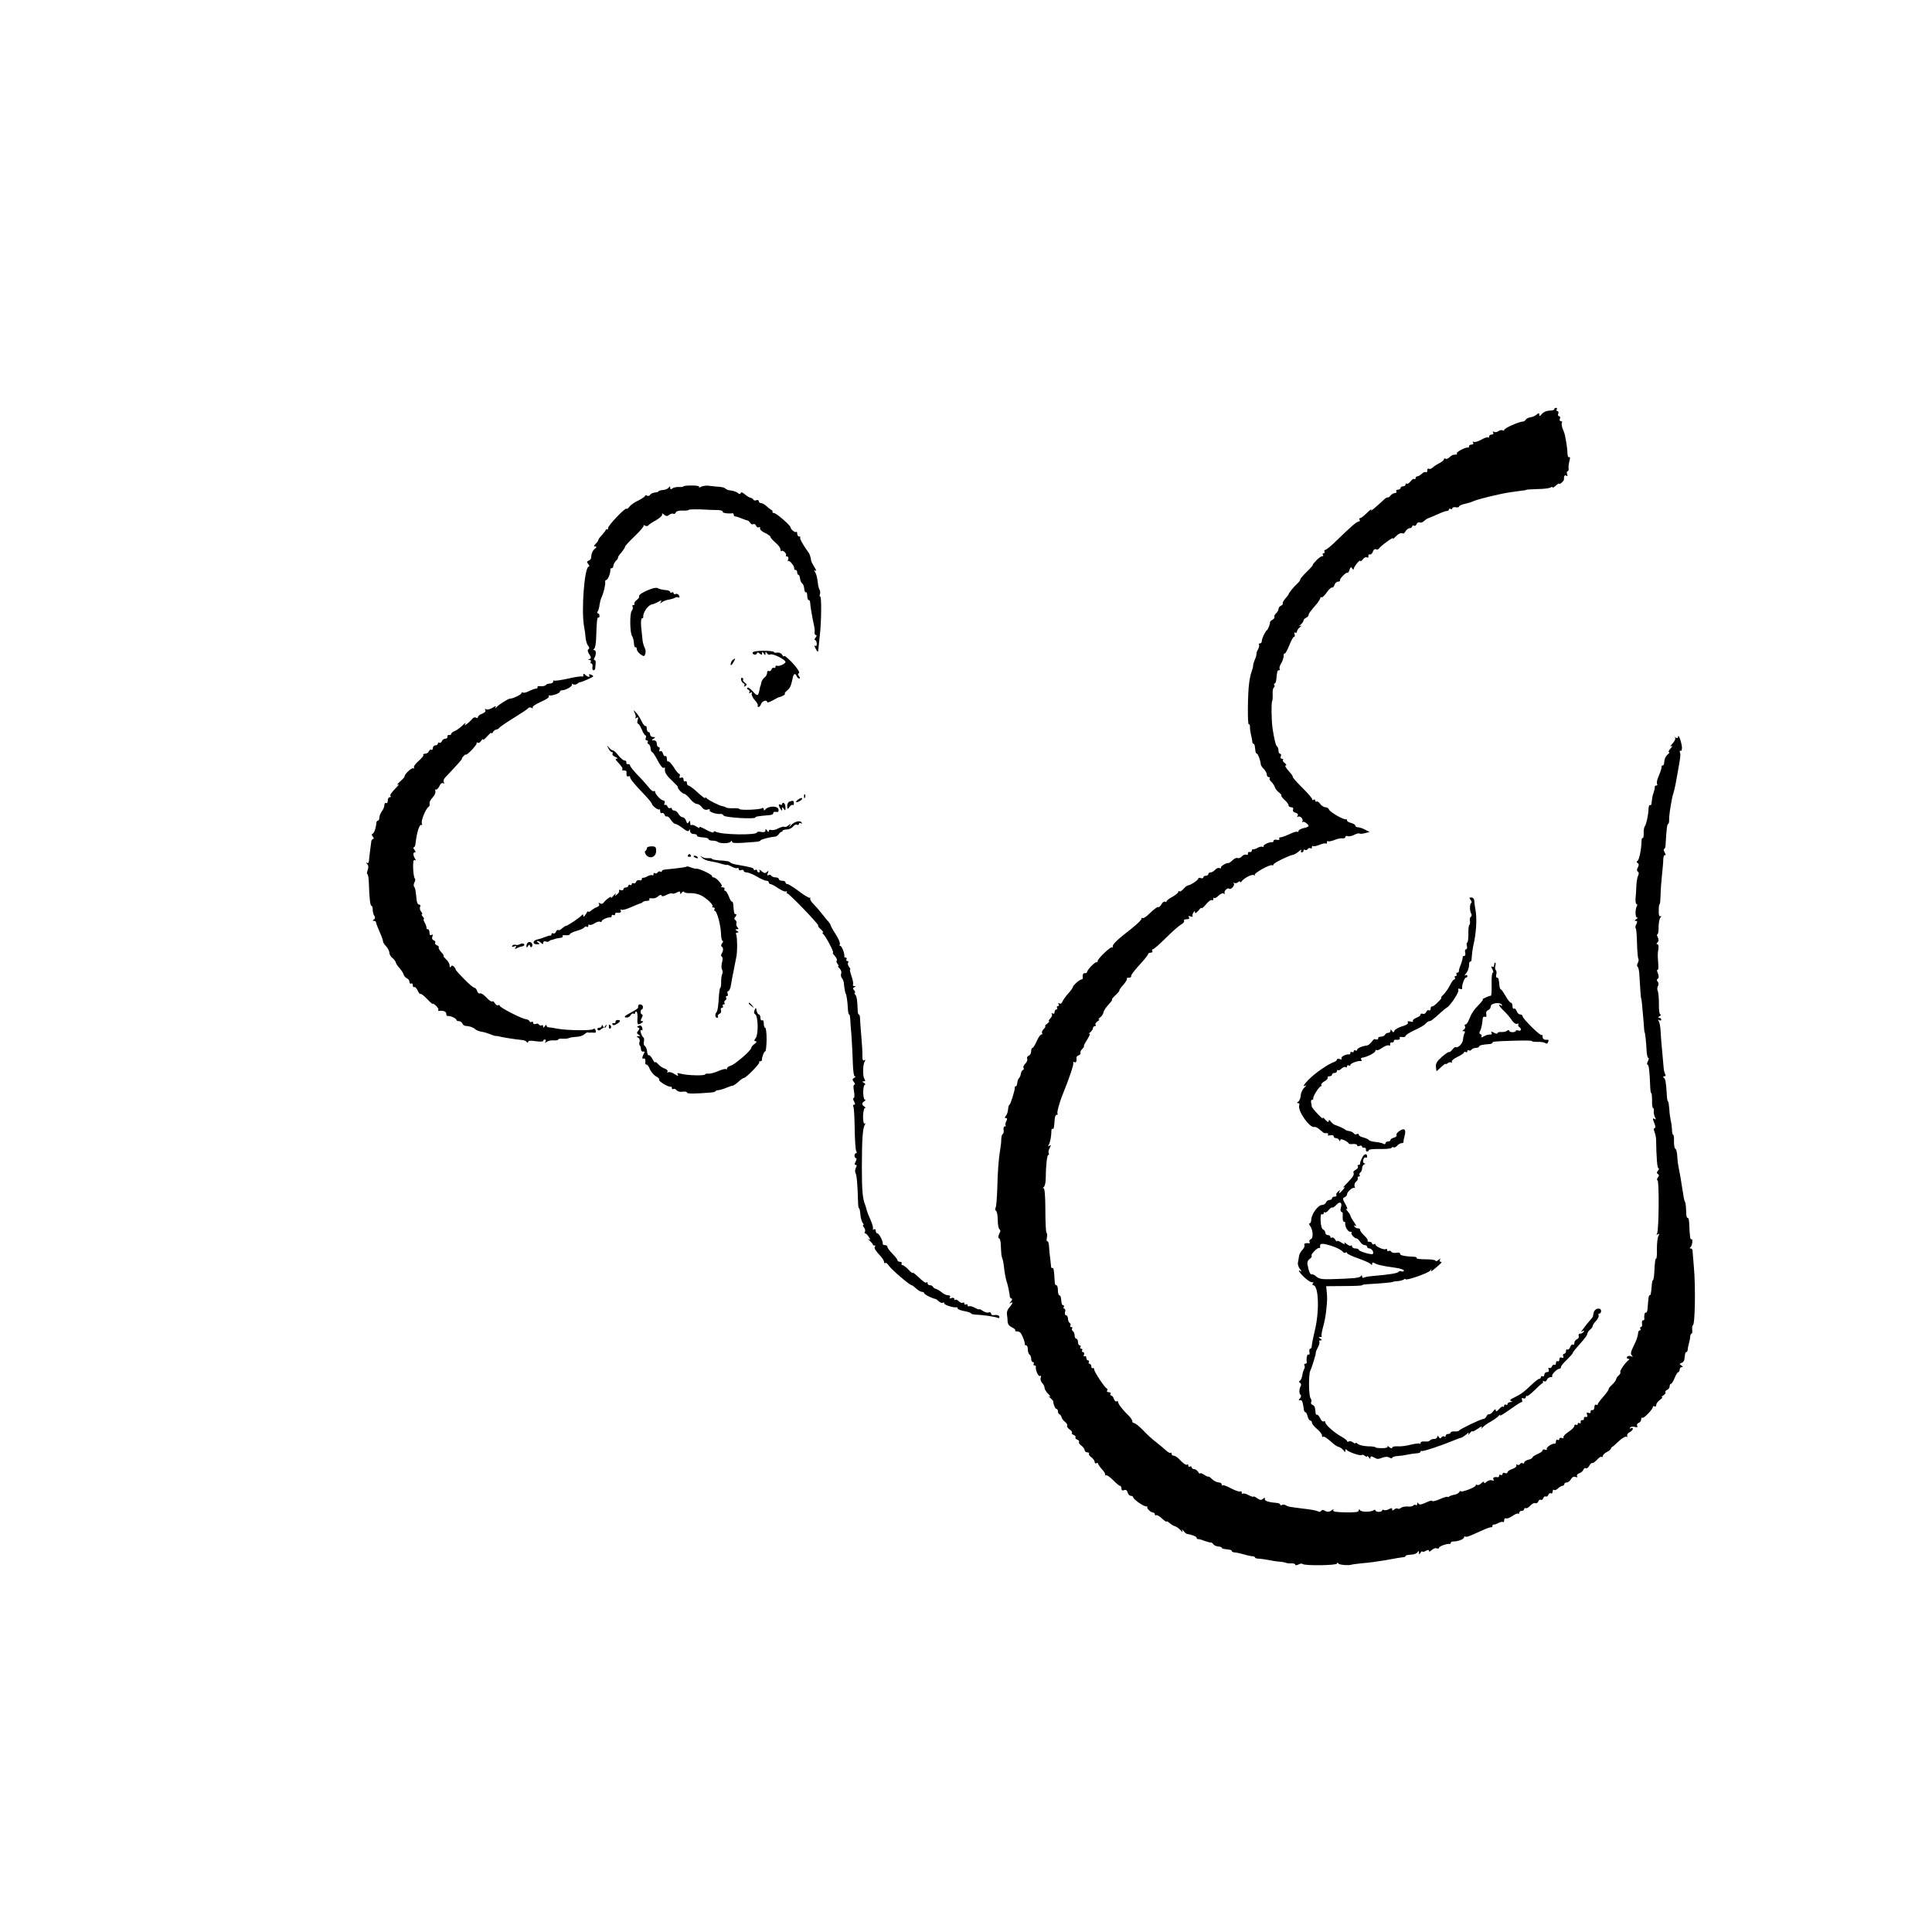 <?xml version="1.0" standalone="no"?>
<!DOCTYPE svg PUBLIC "-//W3C//DTD SVG 20010904//EN"
 "http://www.w3.org/TR/2001/REC-SVG-20010904/DTD/svg10.dtd">
<svg version="1.0" xmlns="http://www.w3.org/2000/svg"
 width="1156pt" height="1156pt" viewBox="0 0 1156 1156"
 preserveAspectRatio="xMidYMid meet">
<g transform="translate(0,1156) scale(0.1,-0.1)"
fill="#000000" stroke="none">
<path d="M9300 9112 c0 -4 -8 -8 -17 -8 -30 -1 -47 -8 -60 -24 -10 -12 -12
-12 -13 -1 0 11 -3 11 -16 0 -9 -7 -25 -15 -37 -16 -12 -2 -24 -8 -28 -14 -3
-6 -10 -11 -15 -11 -26 -1 -114 -40 -114 -51 0 -4 -5 -5 -10 -2 -6 4 -17 1
-25 -5 -8 -6 -20 -8 -26 -4 -8 4 -9 3 -5 -4 4 -7 1 -12 -8 -12 -9 0 -16 -5
-16 -12 0 -6 -3 -9 -6 -5 -3 3 -22 -3 -41 -14 -19 -11 -39 -16 -45 -13 -7 4
-8 2 -4 -4 4 -7 1 -12 -8 -12 -9 0 -16 -4 -16 -10 0 -6 -3 -9 -7 -8 -15 3 -73
-28 -66 -35 3 -4 1 -7 -5 -7 -19 0 -26 -3 -40 -17 -8 -7 -18 -11 -23 -8 -5 4
-9 2 -9 -3 0 -5 -12 -15 -27 -23 -16 -8 -34 -20 -41 -27 -8 -7 -18 -10 -23 -7
-5 4 -9 -1 -9 -10 0 -9 -4 -14 -9 -10 -5 3 -16 -2 -24 -10 -9 -8 -20 -15 -26
-15 -6 0 -11 -5 -11 -11 0 -5 -4 -8 -8 -5 -5 3 -14 -4 -22 -14 -8 -10 -17 -17
-22 -14 -4 3 -8 0 -8 -5 0 -6 -7 -11 -15 -11 -8 0 -15 -4 -15 -10 0 -5 -7 -10
-16 -10 -8 0 -12 -4 -9 -10 3 -5 0 -10 -8 -10 -8 0 -20 -7 -27 -15 -7 -9 -15
-14 -17 -11 -2 2 -15 -6 -27 -18 -58 -53 -79 -70 -71 -56 5 8 -6 0 -24 -17
-18 -18 -37 -33 -42 -33 -6 0 -7 -4 -4 -10 3 -5 2 -10 -4 -10 -12 0 -46 -29
-126 -107 -35 -35 -69 -63 -75 -63 -6 0 -8 -4 -5 -10 3 -5 1 -10 -5 -10 -6 0
-8 -5 -5 -10 4 -6 3 -9 -2 -8 -5 2 -21 -9 -36 -24 -15 -16 -25 -28 -22 -28 3
0 -12 -18 -35 -40 -22 -21 -40 -43 -40 -47 0 -5 -8 -16 -17 -24 -22 -20 -53
-58 -53 -65 0 -2 -9 -14 -20 -26 -10 -12 -17 -24 -15 -28 3 -5 -2 -10 -10 -14
-8 -3 -15 -12 -15 -19 0 -8 -7 -20 -15 -27 -8 -7 -12 -16 -10 -21 3 -4 -2 -12
-11 -17 -9 -5 -16 -12 -15 -15 1 -10 -11 -41 -18 -47 -12 -10 -31 -50 -31 -65
0 -8 -5 -15 -12 -15 -6 0 -8 -3 -5 -6 3 -4 1 -16 -5 -28 -7 -11 -11 -24 -10
-28 1 -4 -3 -20 -10 -35 -6 -15 -11 -31 -10 -35 1 -4 -3 -19 -8 -33 -6 -15
-13 -48 -16 -73 -9 -67 -10 -251 -2 -246 4 3 7 -4 7 -13 -1 -10 2 -31 6 -48 4
-16 8 -36 8 -42 0 -7 3 -13 7 -13 4 0 7 -7 8 -15 1 -8 3 -22 4 -30 1 -8 5 -15
9 -15 6 0 22 -43 23 -65 1 -5 9 -18 19 -27 9 -10 17 -25 17 -33 0 -8 5 -15 12
-15 6 0 8 -3 5 -6 -4 -4 1 -14 11 -23 9 -9 18 -23 20 -31 2 -8 13 -23 25 -32
12 -10 18 -18 14 -18 -4 0 3 -11 17 -24 15 -13 26 -28 26 -35 0 -6 7 -11 16
-11 10 0 14 -6 11 -14 -3 -8 2 -16 15 -19 13 -4 17 -10 12 -19 -4 -7 -4 -10 1
-6 11 11 36 -12 28 -26 -3 -6 -3 -8 2 -4 7 6 35 -14 35 -25 0 -3 -13 -8 -30
-12 -16 -4 -30 -11 -30 -16 0 -6 -3 -8 -8 -6 -4 3 -25 -3 -46 -14 -22 -10 -46
-19 -53 -19 -8 0 -12 -4 -8 -9 3 -6 -4 -8 -15 -6 -11 2 -20 0 -20 -6 0 -5 -3
-9 -7 -8 -17 2 -53 -14 -53 -24 0 -6 -3 -7 -6 -4 -4 3 -16 1 -28 -5 -11 -7
-24 -11 -28 -10 -5 1 -8 -2 -8 -8 0 -6 -6 -9 -12 -8 -7 2 -12 -2 -11 -9 2 -7
-3 -10 -11 -7 -7 3 -18 -2 -25 -10 -7 -8 -18 -13 -25 -10 -8 3 -22 -3 -31 -13
-10 -10 -21 -17 -24 -17 -13 3 -50 -20 -45 -27 3 -5 -1 -6 -9 -3 -8 3 -20 -2
-27 -11 -7 -8 -19 -15 -26 -15 -8 0 -14 -4 -14 -10 0 -5 -7 -10 -15 -10 -8 0
-15 -4 -15 -10 0 -5 -7 -7 -15 -4 -8 4 -15 2 -15 -3 0 -9 -49 -41 -63 -41 -5
-1 -17 -10 -26 -21 -10 -11 -21 -18 -25 -14 -3 3 -6 2 -6 -4 0 -5 -16 -18 -35
-29 -19 -10 -35 -22 -35 -27 0 -4 -4 -6 -9 -2 -6 3 -15 -4 -21 -15 -6 -11 -14
-19 -18 -17 -7 2 -24 -10 -66 -50 -13 -12 -27 -19 -30 -16 -3 4 -6 1 -6 -5 0
-6 -26 -31 -57 -56 -89 -69 -118 -97 -115 -110 2 -6 0 -8 -3 -4 -8 8 -91 -72
-88 -84 2 -4 0 -7 -5 -5 -9 3 -57 -45 -57 -58 -1 -5 -6 -9 -13 -8 -11 3 -16
-10 -13 -29 0 -5 -3 -8 -7 -8 -12 0 -53 -37 -53 -47 0 -4 -13 -22 -28 -38 -15
-17 -30 -38 -34 -48 -4 -11 -12 -15 -18 -11 -8 4 -9 3 -5 -4 4 -7 2 -12 -4
-12 -6 0 -8 -4 -5 -10 3 -5 1 -10 -4 -10 -6 0 -11 -7 -11 -16 0 -9 -5 -12 -12
-8 -6 4 -8 3 -4 -4 3 -6 -1 -18 -10 -26 -8 -9 -12 -16 -7 -16 4 0 -1 -7 -11
-15 -11 -8 -16 -15 -12 -15 4 0 0 -7 -8 -16 -9 -8 -14 -20 -11 -25 4 -5 1 -9
-4 -9 -6 0 -19 -18 -28 -40 -10 -22 -21 -40 -25 -40 -5 0 -8 -9 -8 -20 0 -11
-6 -23 -14 -26 -8 -3 -13 -11 -10 -19 3 -7 -2 -20 -11 -29 -9 -9 -14 -20 -11
-25 4 -5 2 -11 -3 -13 -5 -1 -11 -12 -13 -23 -1 -11 -7 -23 -11 -26 -4 -3 -9
-16 -10 -27 -1 -12 -5 -22 -9 -22 -4 0 -7 -3 -6 -7 2 -13 -26 -103 -32 -103
-3 0 -7 -12 -8 -26 -1 -15 -7 -33 -13 -40 -9 -11 -8 -14 0 -14 8 0 9 -5 2 -19
-6 -10 -7 -21 -4 -25 3 -3 1 -6 -5 -6 -6 0 -9 -9 -7 -20 2 -11 0 -22 -5 -25
-5 -3 -9 -18 -9 -33 0 -15 -3 -40 -6 -57 -9 -51 -16 -136 -18 -240 -2 -56 -6
-106 -10 -112 -4 -6 -3 -14 3 -18 5 -3 10 -28 10 -55 0 -27 5 -52 10 -55 6 -4
7 -12 3 -18 -10 -17 -13 -37 -4 -37 4 0 8 -16 9 -35 1 -19 2 -43 3 -52 0 -10
3 -25 6 -33 4 -8 7 -26 9 -40 4 -42 12 -84 18 -100 6 -17 17 -68 18 -87 1 -7
6 -13 11 -13 5 0 3 -8 -4 -17 -12 -14 -12 -16 0 -8 16 9 8 -8 -15 -35 -7 -9
-11 -24 -9 -35 2 -11 4 -30 4 -43 1 -14 10 -27 26 -34 13 -6 22 -14 20 -18 -3
-4 2 -7 11 -6 9 0 20 -6 24 -14 13 -23 23 -54 22 -62 -1 -5 3 -8 8 -8 6 0 10
-11 10 -24 0 -14 5 -28 10 -31 6 -3 10 -15 10 -26 0 -10 5 -19 11 -19 5 0 7
-4 4 -10 -3 -5 -1 -10 4 -10 6 0 10 -3 9 -7 -4 -19 15 -62 25 -56 6 4 8 0 4
-10 -3 -9 0 -23 8 -31 8 -8 15 -21 15 -30 0 -8 10 -25 23 -37 12 -12 15 -19 7
-15 -8 4 -7 1 3 -7 10 -9 18 -18 19 -21 0 -19 12 -46 19 -46 5 0 9 -6 9 -14 0
-8 4 -16 9 -18 5 -1 11 -10 13 -18 2 -8 11 -21 21 -28 9 -7 15 -17 12 -22 -3
-5 4 -15 15 -23 11 -7 17 -17 14 -20 -4 -4 1 -9 10 -13 9 -3 14 -10 11 -14 -3
-4 2 -11 11 -14 8 -3 13 -10 10 -14 -3 -5 4 -15 15 -22 10 -8 19 -20 19 -27 0
-7 7 -13 16 -13 8 0 13 -4 10 -8 -3 -5 4 -15 15 -22 10 -8 19 -20 19 -28 0 -7
5 -10 10 -7 6 3 10 2 10 -2 0 -5 11 -20 24 -35 14 -14 22 -29 18 -34 -4 -4 -2
-4 4 -1 6 3 25 -10 43 -28 18 -19 37 -35 42 -35 5 0 9 -7 9 -16 0 -11 5 -14
16 -10 11 4 18 -1 21 -14 3 -11 12 -20 19 -20 8 0 14 -4 14 -8 0 -12 61 -55
77 -55 7 0 11 -2 8 -5 -6 -6 21 -32 34 -32 6 0 11 -5 11 -11 0 -5 4 -8 8 -5 5
3 20 -6 35 -20 15 -14 27 -22 27 -18 0 4 8 0 18 -9 9 -8 24 -17 32 -19 8 -2
23 -12 33 -23 10 -11 16 -14 12 -5 -5 12 -4 12 7 -1 7 -9 16 -17 21 -17 33 -6
57 -16 57 -23 0 -5 3 -8 8 -8 4 1 21 -3 37 -10 17 -6 34 -11 39 -10 5 0 12 -4
16 -11 4 -6 17 -12 28 -13 12 -1 22 -4 22 -7 0 -4 7 -7 15 -8 8 -1 22 -3 30
-4 8 -1 15 -4 15 -8 0 -4 6 -7 13 -8 6 0 22 -3 35 -6 12 -3 32 -9 45 -12 12
-3 28 -6 35 -6 6 -1 12 -4 12 -8 0 -3 10 -6 23 -6 12 -1 38 -4 57 -8 19 -4 49
-9 66 -10 17 -1 35 -5 40 -7 5 -3 19 -4 32 -3 12 0 22 -3 22 -8 0 -5 8 -4 19
1 10 6 21 7 25 3 12 -11 206 -9 206 3 0 7 3 7 8 0 6 -9 66 -13 82 -6 3 1 28 4
55 7 48 4 98 11 140 18 69 13 102 18 113 19 6 0 12 3 12 7 0 4 14 7 32 8 17 0
35 7 39 14 7 10 9 10 9 -2 0 -13 1 -13 10 0 5 8 10 11 10 7 0 -4 9 -3 20 3 14
8 20 8 20 0 0 -6 7 -4 16 5 9 9 23 14 30 11 8 -3 14 -2 14 3 0 9 48 26 63 23
4 -1 7 2 7 7 0 4 8 8 18 8 27 0 62 14 62 25 0 5 4 7 8 4 8 -4 19 0 107 40 22
10 43 17 48 16 4 -1 7 2 7 8 0 6 3 9 8 8 4 -1 17 3 28 10 12 6 24 8 28 5 3 -3
6 1 6 11 0 9 5 14 10 11 6 -3 23 3 39 14 15 11 31 18 35 14 3 -3 6 -1 6 5 0 7
7 12 15 12 8 0 15 5 15 11 0 5 4 8 9 5 4 -3 17 4 27 15 10 11 23 18 30 15 7
-3 15 2 18 10 3 9 10 13 15 10 5 -3 12 1 15 10 3 8 10 13 15 10 5 -3 12 1 15
10 3 8 10 12 16 9 5 -3 10 1 10 10 0 9 4 14 9 10 5 -3 16 2 24 10 9 8 20 15
26 15 6 0 11 5 11 10 0 6 7 10 15 10 8 0 19 9 25 20 7 12 16 17 27 13 10 -4
14 -2 9 5 -3 6 2 13 13 17 11 3 22 13 25 21 3 8 10 13 15 9 6 -3 15 4 21 16 7
11 14 18 17 15 3 -2 15 6 28 19 12 14 25 22 28 18 4 -3 7 -1 7 5 0 6 11 17 24
24 14 7 25 16 25 21 1 4 3 7 5 8 3 0 21 16 41 35 20 19 41 31 47 28 7 -4 8 -2
4 4 -3 6 3 16 14 22 11 6 20 15 20 21 0 6 -5 7 -12 3 -6 -4 -8 -3 -5 4 4 5 17
8 29 4 14 -3 19 -2 14 6 -4 7 0 15 8 18 9 3 16 13 16 22 0 8 3 12 7 9 7 -7 63
51 63 65 0 5 5 6 10 3 6 -3 10 1 10 9 0 8 10 22 22 30 12 9 18 16 13 16 -6 0
-2 5 8 11 9 6 15 14 12 19 -3 4 2 10 10 14 8 3 15 12 15 21 0 8 4 15 8 15 5 0
14 16 22 35 8 19 17 35 22 35 4 0 8 7 8 15 0 8 6 15 13 15 8 0 7 3 -3 10 -13
8 -12 10 1 15 9 3 16 12 17 20 1 8 3 22 4 30 1 8 4 15 8 15 4 0 7 6 8 13 0 6
3 23 7 37 4 14 8 33 8 43 1 9 4 17 8 17 4 0 6 11 4 25 -1 14 1 25 4 25 13 0
17 232 6 350 -4 47 -7 91 -8 98 0 6 -5 12 -11 12 -7 0 -7 3 -1 8 11 8 16 54 5
47 -7 -4 -10 20 -13 97 -1 20 -5 34 -9 31 -5 -2 -9 14 -9 36 -1 39 -4 58 -9
64 -2 3 -7 26 -14 74 -7 48 -14 88 -23 133 -4 19 -7 50 -8 69 -1 19 -6 36 -11
38 -5 2 -8 21 -8 43 1 22 -1 40 -5 40 -3 0 -7 15 -7 33 -1 17 -4 43 -8 56 -3
13 -7 43 -8 67 -2 24 -5 44 -8 44 -3 0 -6 19 -7 43 -5 75 -8 92 -18 99 -6 5
-5 8 3 8 8 0 10 5 6 12 -4 6 -9 26 -10 42 -1 17 -6 63 -9 101 -4 39 -8 91 -9
116 -1 25 -6 51 -11 59 -5 9 -4 11 3 6 7 -4 12 -2 12 3 0 6 -6 11 -12 11 -9 0
-8 4 2 10 8 5 11 10 5 10 -6 0 -10 27 -9 63 0 34 -3 69 -7 78 -4 8 -4 21 1 29
5 9 5 19 -1 26 -7 8 -7 14 0 18 7 5 7 15 1 32 -6 14 -7 23 -2 21 4 -3 6 14 4
36 -4 56 -4 58 1 90 2 15 0 27 -6 27 -7 0 -7 4 1 12 7 7 8 17 1 30 -5 10 -6
18 -2 18 4 0 8 19 7 43 0 23 5 48 10 56 8 10 8 13 1 9 -7 -4 -11 8 -10 33 0
21 2 39 5 39 3 0 5 24 6 53 0 28 4 82 8 118 4 36 8 80 8 97 1 17 5 29 11 25 5
-3 4 4 -2 16 -7 11 -8 21 -4 21 4 0 9 12 9 28 5 87 9 122 15 122 4 0 7 12 6
28 0 23 6 64 17 122 1 8 5 24 9 35 3 11 9 34 12 50 3 17 7 41 10 55 19 102 22
125 17 138 -3 9 -1 13 4 10 5 -4 8 6 8 20 -2 29 -22 86 -23 64 -1 -8 -6 -10
-13 -6 -7 4 -10 3 -5 -1 4 -5 -3 -20 -15 -33 -13 -14 -16 -21 -8 -17 10 5 8 1
-4 -13 -11 -12 -15 -22 -10 -22 5 0 2 -6 -6 -13 -15 -12 -22 -30 -23 -54 0 -7
-4 -13 -9 -13 -4 0 -7 -3 -6 -7 1 -8 -4 -24 -23 -71 -5 -13 -7 -28 -4 -33 4
-5 1 -9 -4 -9 -6 0 -10 -3 -10 -7 1 -5 0 -11 -1 -15 -1 -5 -4 -12 -5 -18 -1
-5 -4 -12 -5 -15 -2 -4 -4 -17 -9 -56 0 -5 -4 -8 -8 -6 -5 3 -8 -7 -9 -21 -1
-37 -13 -94 -23 -107 -4 -5 -7 -24 -6 -42 0 -17 -2 -30 -6 -27 -4 2 -7 -6 -7
-19 -1 -48 -14 -112 -24 -118 -7 -4 -7 -9 1 -13 8 -5 8 -13 1 -26 -7 -13 -7
-21 0 -25 6 -4 7 -13 2 -23 -5 -9 -10 -37 -11 -62 -1 -25 -3 -60 -5 -77 -1
-18 2 -33 7 -33 4 0 5 -5 1 -12 -11 -18 -10 -68 1 -68 6 0 3 -5 -5 -10 -11 -7
-11 -10 -2 -10 9 0 10 -5 3 -19 -6 -10 -7 -21 -4 -25 4 -3 7 -44 8 -91 1 -47
5 -88 8 -91 3 -4 2 -15 -3 -25 -6 -10 -6 -20 -2 -23 5 -3 10 -24 11 -48 5 -90
9 -143 11 -143 2 0 6 -40 14 -135 2 -36 5 -65 6 -65 3 0 10 -59 12 -107 1 -27
6 -48 11 -48 4 0 3 -9 -3 -20 -6 -11 -7 -20 -2 -20 8 0 13 -45 16 -137 1 -18
3 -33 6 -33 3 0 5 -20 5 -45 -1 -25 2 -45 6 -45 4 0 6 -8 4 -17 -1 -10 2 -26
7 -37 7 -13 7 -16 -1 -12 -14 9 -14 4 -1 -28 6 -16 6 -26 0 -26 -6 0 -6 -9 0
-24 5 -13 9 -33 9 -43 2 -115 7 -173 14 -173 5 0 4 -6 -2 -14 -9 -10 -9 -16
-1 -21 8 -5 8 -10 0 -20 -6 -7 -7 -16 -2 -18 10 -7 8 -299 -3 -317 -6 -9 -4
-11 4 -5 10 5 11 3 4 -11 -6 -11 -9 -45 -9 -76 1 -32 -1 -58 -4 -58 -6 0 -8
-16 -12 -87 -1 -24 -5 -43 -8 -43 -3 0 -6 -15 -7 -33 -4 -47 -6 -57 -12 -57
-6 0 -8 -13 -13 -82 -1 -15 -6 -24 -10 -22 -7 5 -12 -18 -9 -38 0 -5 -3 -8 -8
-8 -6 0 -8 -9 -6 -20 2 -11 -1 -20 -6 -20 -6 0 -7 -4 -4 -10 3 -5 2 -10 -3
-10 -5 0 -9 -6 -10 -12 -2 -24 -8 -43 -29 -85 -15 -31 -18 -44 -9 -53 8 -8 7
-10 -5 -5 -10 4 -20 2 -24 -4 -3 -6 0 -11 7 -11 8 0 9 -3 3 -8 -20 -14 -55
-64 -50 -72 3 -4 -2 -13 -10 -20 -8 -7 -15 -17 -15 -23 0 -5 -11 -20 -24 -32
-14 -13 -23 -25 -21 -27 2 -2 -11 -21 -30 -43 -19 -21 -35 -43 -35 -47 0 -5
-4 -6 -10 -3 -5 3 -10 -3 -10 -14 0 -12 -6 -20 -12 -18 -7 1 -12 -3 -11 -10 2
-7 -4 -10 -12 -7 -11 5 -13 2 -9 -10 4 -11 2 -16 -7 -14 -8 2 -13 -3 -12 -9 2
-7 -3 -12 -10 -10 -6 1 -11 -4 -9 -11 1 -8 -2 -11 -8 -7 -5 3 -10 1 -10 -5 0
-6 -4 -8 -10 -5 -5 3 -10 0 -10 -7 0 -7 -16 -23 -36 -36 -19 -12 -32 -27 -29
-32 3 -6 -1 -7 -9 -4 -9 3 -16 1 -16 -6 0 -6 -4 -8 -10 -5 -5 3 -10 -1 -10 -9
0 -9 -3 -15 -7 -14 -14 4 -54 -23 -48 -32 3 -6 -1 -7 -9 -4 -9 3 -16 2 -16 -4
0 -5 -13 -15 -30 -22 -16 -7 -30 -16 -30 -20 0 -4 -11 -11 -25 -14 -14 -4 -25
-11 -25 -17 0 -6 -4 -8 -9 -4 -5 3 -12 1 -16 -5 -4 -6 -11 -7 -17 -4 -6 4 -8
2 -5 -3 4 -6 -6 -16 -23 -22 -17 -5 -30 -15 -30 -20 0 -6 -7 -8 -15 -5 -8 4
-15 1 -15 -6 0 -6 -4 -8 -10 -5 -5 3 -10 1 -10 -4 0 -6 -3 -10 -7 -10 -22 4
-33 -2 -27 -13 5 -8 2 -9 -9 -5 -9 3 -23 -1 -32 -9 -9 -9 -15 -11 -15 -4 0 7
-7 5 -16 -4 -8 -9 -20 -14 -25 -11 -5 4 -9 2 -9 -3 0 -11 -90 -45 -90 -34 0 4
-4 1 -8 -5 -4 -7 -17 -14 -27 -16 -11 -1 -26 -6 -32 -10 -7 -5 -13 -6 -13 -3
0 3 -20 -3 -45 -14 -25 -11 -45 -15 -45 -11 0 5 -17 1 -37 -9 -28 -13 -40 -15
-45 -7 -6 9 -8 8 -8 -1 0 -7 -4 -11 -9 -7 -5 3 -12 1 -15 -3 -3 -5 -18 -8 -33
-6 -15 1 -33 -2 -40 -8 -8 -6 -16 -8 -20 -5 -3 4 -12 2 -20 -4 -9 -9 -13 -8
-13 0 0 9 -5 9 -20 1 -11 -6 -25 -8 -30 -5 -6 3 -10 2 -10 -2 0 -5 -9 -9 -20
-9 -11 0 -20 4 -20 9 0 4 -6 5 -12 0 -19 -11 -72 -11 -80 1 -5 7 -8 7 -8 -2 0
-9 -21 -12 -80 -11 -56 1 -78 5 -73 13 5 8 3 8 -8 0 -16 -12 -29 -12 -46 -1
-6 4 -14 3 -18 -3 -4 -6 -11 -8 -16 -4 -11 6 -36 11 -104 19 -72 9 -79 10 -93
19 -6 4 -16 4 -22 1 -5 -3 -10 -2 -10 2 0 5 -8 9 -17 10 -51 4 -78 12 -75 24
2 9 0 10 -11 1 -10 -9 -19 -8 -35 4 -12 8 -22 13 -22 9 0 -3 -13 1 -29 9 -16
9 -31 12 -35 9 -3 -4 -6 -1 -6 6 0 7 -4 10 -9 7 -5 -3 -29 5 -54 18 -25 14
-48 22 -51 19 -3 -4 -6 -1 -6 5 0 7 -8 12 -18 12 -10 0 -28 9 -40 20 -12 12
-22 18 -22 15 0 -3 -11 2 -25 11 -14 9 -25 12 -25 8 0 -5 -5 -1 -11 9 -5 9
-17 17 -24 17 -8 0 -15 5 -15 11 0 5 -4 7 -10 4 -5 -3 -10 -1 -10 6 0 7 -3 10
-6 6 -6 -6 -24 6 -52 36 -9 9 -22 17 -29 17 -7 0 -13 5 -13 12 0 6 -3 9 -6 5
-3 -3 -16 4 -29 16 -13 12 -38 33 -56 47 -19 14 -54 45 -77 70 -24 25 -49 45
-55 45 -7 0 -12 5 -12 12 0 6 -9 20 -20 31 -35 33 -65 72 -65 83 0 5 -4 8 -9
4 -5 -3 -12 4 -16 15 -3 11 -11 20 -16 20 -6 0 -7 5 -4 10 3 6 -1 10 -10 10
-9 0 -14 4 -11 9 4 5 3 11 -1 13 -13 5 -76 100 -76 114 0 7 -4 11 -9 8 -4 -3
-8 2 -8 10 0 9 -5 16 -11 16 -5 0 -7 4 -4 10 3 5 1 10 -4 10 -6 0 -11 7 -11
16 0 8 -4 12 -10 9 -6 -3 -7 1 -4 9 3 9 1 16 -6 16 -6 0 -8 5 -5 10 3 6 1 10
-5 10 -6 0 -8 5 -5 10 3 6 1 10 -4 10 -6 0 -11 9 -11 20 0 11 -4 20 -10 20 -5
0 -10 9 -10 19 0 11 -5 23 -10 26 -6 4 -8 11 -5 16 4 5 1 9 -5 9 -6 0 -9 4 -5
9 3 5 1 12 -5 16 -5 3 -10 15 -10 26 0 10 -5 19 -11 19 -6 0 -9 9 -6 20 3 11
1 20 -5 20 -5 0 -6 5 -3 10 3 6 2 10 -3 10 -5 0 -9 7 -10 15 -1 8 -3 22 -4 30
-1 8 -5 15 -10 15 -4 0 -8 14 -8 30 0 17 -4 30 -9 30 -6 0 -10 8 -10 18 -3 65
-7 89 -13 85 -5 -2 -8 2 -9 9 0 7 -3 29 -5 48 -3 19 -6 51 -7 72 -1 20 -6 34
-10 31 -4 -2 -6 7 -3 21 3 14 2 28 -2 30 -4 2 -7 63 -7 135 0 81 -4 131 -10
131 -6 0 -6 3 1 8 5 4 11 25 11 47 1 83 8 145 16 145 5 0 5 4 2 10 -3 5 -1 19
6 31 9 17 8 20 -2 14 -8 -6 -10 -4 -4 5 9 14 16 53 16 83 0 9 3 15 7 13 7 -4
9 3 13 59 1 14 6 25 12 25 6 0 8 3 5 6 -6 5 11 68 32 119 43 107 64 172 62
183 -2 8 1 11 7 7 10 -6 15 7 12 28 -1 4 6 10 14 13 8 3 13 10 10 14 -3 5 2
16 11 24 8 9 13 16 10 16 -4 0 5 18 20 41 14 23 20 38 12 34 -7 -3 -5 0 5 8 9
8 17 19 17 26 0 6 5 11 11 11 5 0 8 4 4 9 -3 6 3 14 12 20 10 6 14 11 9 11 -6
0 -2 6 7 13 9 6 17 19 19 27 3 16 14 31 41 61 9 10 14 19 11 19 -4 0 5 11 20
25 14 13 25 26 24 29 -2 2 9 18 24 34 14 17 24 33 21 36 -4 3 1 6 10 6 9 0 16
3 15 8 -3 7 17 33 70 91 17 19 32 39 32 43 0 4 7 8 16 8 8 0 12 5 9 10 -3 6
-2 10 3 10 5 0 41 31 78 68 38 38 79 74 92 81 12 7 20 16 17 22 -4 5 3 9 15 9
14 0 19 4 14 12 -5 8 -2 9 10 5 9 -4 15 -3 12 1 -2 4 -1 14 5 22 7 12 9 12 9
1 0 -8 8 -4 20 10 10 13 19 20 20 16 0 -5 12 5 26 22 14 17 30 29 35 25 5 -3
9 0 9 7 0 7 3 10 6 6 3 -3 14 3 25 14 11 11 25 17 31 13 6 -4 9 -3 6 2 -7 11
17 35 26 27 9 -10 36 18 29 31 -3 6 -3 8 2 4 4 -4 14 -3 22 3 7 6 13 8 13 3 0
-5 4 -4 8 1 14 21 63 46 75 39 7 -4 9 -4 5 1 -9 9 93 66 104 58 5 -2 8 0 8 5
0 8 91 53 118 58 8 1 23 11 35 21 11 10 17 12 13 6 -4 -7 -2 -13 3 -13 6 0 11
5 11 11 0 5 4 8 9 4 5 -3 12 -1 16 5 4 6 11 8 16 5 5 -4 9 -1 9 6 0 7 3 10 6
7 3 -4 20 0 39 7 18 8 35 11 39 8 3 -4 6 0 6 7 0 7 3 11 6 7 4 -3 21 0 38 7
17 7 39 12 49 10 9 -1 17 2 17 8 0 6 6 8 14 5 7 -3 25 1 39 8 14 7 28 11 31 8
3 -3 18 -2 33 2 l28 7 -25 13 c-14 8 -33 14 -42 15 -10 0 -18 4 -18 10 0 5
-11 12 -25 16 -14 3 -25 10 -25 15 0 5 -3 8 -7 7 -14 -4 -94 43 -100 57 -3 8
-13 15 -22 15 -9 0 -23 9 -31 19 -7 11 -17 18 -22 15 -4 -3 -8 0 -8 6 0 6 -5
8 -10 5 -6 -4 -9 -3 -8 2 2 4 -25 36 -59 69 -34 34 -60 64 -58 66 3 2 -9 19
-25 36 -16 18 -24 32 -17 32 7 0 4 6 -5 14 -10 7 -15 16 -11 19 3 4 1 7 -6 7
-8 0 -11 7 -7 15 3 8 1 15 -4 15 -6 0 -10 9 -10 19 0 11 -4 22 -9 25 -7 5 -17
43 -27 111 -6 42 -8 151 -2 160 3 6 4 25 3 43 -1 18 2 35 7 38 5 3 6 10 3 15
-4 5 -3 9 2 9 4 0 9 11 10 25 4 47 6 55 16 55 6 0 7 3 4 6 -3 4 -1 16 5 28 7
11 13 24 14 29 1 4 3 10 4 15 1 4 2 10 1 15 0 4 3 7 7 7 4 0 16 23 27 50 11
28 23 50 28 50 5 0 6 7 3 16 -3 8 -2 12 4 9 6 -3 10 -1 10 6 0 6 8 18 18 26
11 10 12 12 2 8 -10 -4 -9 -2 3 8 9 8 17 19 17 25 0 5 7 12 15 16 8 3 15 10
15 16 0 9 6 17 53 72 9 12 17 25 17 30 0 5 4 7 8 4 4 -2 18 11 31 30 13 18 27
31 31 29 5 -3 11 4 15 15 3 11 13 20 21 20 8 0 13 3 12 8 -4 9 39 52 45 45 3
-2 8 5 12 18 6 17 9 19 16 8 5 -8 9 -9 9 -3 0 13 40 61 40 48 0 -5 7 -1 15 10
7 10 19 15 25 11 6 -4 9 -1 8 7 -2 7 2 12 9 11 6 -2 15 6 18 17 4 11 11 17 17
14 6 -4 13 -3 17 2 12 18 94 77 86 63 -4 -8 2 -4 14 9 20 20 33 26 47 20 3 -2
10 5 15 15 6 9 17 17 24 17 8 0 15 5 15 11 0 5 5 7 10 4 6 -3 13 0 16 9 3 8
11 13 19 10 7 -3 19 1 26 9 8 7 19 15 24 16 6 2 30 12 55 23 25 12 51 21 58
21 6 0 12 4 12 9 0 5 5 6 10 3 6 -3 10 -2 10 4 0 5 9 8 20 6 11 -2 20 0 20 4
0 5 15 12 33 16 17 4 34 9 37 10 3 1 12 4 20 8 14 6 81 24 122 33 10 2 28 6
41 9 12 3 40 8 62 11 22 3 51 7 65 9 14 1 25 4 25 5 0 1 29 3 65 4 36 0 71 5
78 9 6 5 12 5 12 1 0 -4 9 1 20 11 11 10 20 15 20 11 0 -4 6 -1 14 6 8 7 14
15 14 18 -1 22 4 30 14 24 8 -5 9 -2 5 9 -3 10 -2 17 2 17 5 0 8 8 7 18 -2 9
1 29 5 45 5 16 4 25 -2 22 -5 -4 -9 6 -10 22 0 15 -3 39 -5 53 -2 14 -6 34 -8
45 -1 11 -8 33 -15 48 -6 16 -9 33 -5 38 3 5 0 9 -6 9 -7 0 -10 7 -6 15 3 8 1
15 -5 15 -6 0 -9 7 -5 15 3 8 1 15 -5 15 -6 0 -7 5 -4 10 3 6 1 10 -4 10 -6 0
-11 -4 -11 -8z"/>
<path d="M4090 8650 c0 -3 -12 -5 -27 -4 -16 1 -34 -3 -40 -9 -9 -6 -13 -5
-13 4 0 11 -2 11 -8 2 -5 -7 -20 -14 -35 -15 -15 -1 -27 -5 -27 -8 0 -3 -10
-6 -22 -7 -11 -1 -24 -7 -28 -14 -4 -6 -13 -8 -19 -5 -6 4 -11 4 -11 -1 0 -4
-19 -17 -41 -28 -22 -10 -46 -27 -53 -37 -7 -10 -15 -15 -18 -12 -8 7 -114
-105 -110 -117 1 -5 -1 -8 -5 -7 -5 2 -8 1 -8 -2 0 -3 -10 -16 -22 -30 -13
-13 -23 -27 -23 -31 0 -4 -7 -15 -16 -23 -12 -12 -12 -16 -2 -16 10 -1 9 -4
-2 -13 -15 -12 -22 -30 -23 -54 0 -7 -7 -15 -15 -18 -11 -4 -12 -8 -2 -20 7
-8 8 -15 3 -15 -26 0 -46 -265 -28 -360 4 -19 8 -49 9 -67 2 -18 8 -39 15 -47
8 -9 9 -16 2 -21 -7 -4 -5 -14 5 -30 12 -18 12 -24 2 -28 -11 -4 -11 -6 0 -6
7 -1 10 -5 7 -11 -3 -5 -2 -10 4 -10 5 0 8 -9 6 -20 -2 -11 0 -20 6 -20 5 0 9
3 10 8 0 4 2 17 3 30 2 12 -1 22 -6 22 -5 0 -6 6 -2 12 12 19 12 48 0 48 -7 0
-7 3 -1 8 6 4 11 32 12 62 3 101 6 129 13 125 4 -2 7 2 7 10 0 8 -4 15 -9 15
-5 0 -6 6 -1 13 4 6 9 23 10 37 2 14 7 34 12 45 13 28 25 78 22 93 -1 6 2 12
7 12 10 0 27 47 24 63 -1 4 2 7 8 7 5 0 10 6 10 14 0 8 7 21 15 30 9 8 14 17
13 20 -2 2 7 16 20 30 12 15 22 30 22 35 0 4 26 33 59 64 32 31 56 59 52 63
-3 4 0 4 8 -1 7 -4 16 -4 20 1 3 5 24 19 46 31 22 13 39 28 37 35 -2 8 1 8 12
-2 13 -10 19 -10 31 0 8 6 18 9 24 6 5 -3 11 0 14 7 3 8 19 13 41 12 20 -1 36
1 36 4 0 3 33 4 72 3 40 -2 87 -4 105 -4 18 -1 30 -5 27 -10 -4 -7 34 -13 59
-9 4 0 7 -3 7 -9 0 -5 4 -10 9 -10 5 0 22 -5 38 -12 15 -6 32 -12 36 -12 4 -1
12 -7 16 -15 5 -7 13 -11 19 -7 5 3 13 -1 16 -10 3 -8 11 -12 16 -9 6 4 9 1 8
-7 -2 -7 12 -19 30 -27 17 -8 32 -19 32 -23 0 -5 14 -21 30 -35 17 -13 30 -32
30 -41 0 -8 3 -13 6 -9 8 8 33 -16 27 -25 -2 -5 1 -8 7 -8 7 0 9 -7 6 -17 -4
-10 -4 -14 0 -10 8 7 40 -33 36 -45 -1 -5 3 -8 8 -8 6 0 10 -7 10 -15 0 -8 4
-15 8 -15 4 0 8 -10 9 -22 1 -11 7 -24 12 -28 6 -3 12 -18 13 -32 1 -15 6 -24
10 -22 4 3 8 -6 8 -20 0 -14 4 -26 8 -26 5 0 9 -6 9 -12 1 -23 13 -92 21 -128
5 -20 8 -43 6 -53 -1 -9 2 -17 8 -17 6 0 5 -6 -2 -15 -7 -8 -8 -15 -3 -15 5 0
9 -9 10 -20 1 -12 -3 -18 -9 -14 -6 4 -6 -2 1 -15 14 -26 16 -26 18 -3 1 9 4
44 8 77 10 85 11 235 3 235 -4 0 -5 7 -2 15 3 8 2 19 -2 26 -4 7 -9 24 -10 38
-5 39 -9 55 -18 70 -7 10 -5 12 3 6 7 -4 5 5 -5 20 -10 16 -19 33 -20 39 -4
25 -9 41 -17 51 -31 42 -54 84 -49 89 3 3 0 6 -6 6 -7 0 -12 8 -12 17 0 9 -3
14 -6 10 -6 -6 -34 16 -34 28 0 11 -85 85 -98 85 -6 0 -11 3 -10 8 2 4 -1 9
-7 11 -5 3 -19 13 -29 23 -11 10 -26 18 -33 18 -7 0 -13 5 -13 11 0 6 -6 9
-14 6 -8 -3 -16 -2 -18 3 -2 5 -10 10 -18 12 -8 2 -23 11 -34 21 -13 11 -22
14 -24 7 -3 -8 -8 -8 -17 0 -8 7 -26 13 -41 15 -14 1 -29 6 -33 11 -3 5 -19
10 -36 11 -16 1 -43 4 -60 6 -16 3 -38 0 -49 -5 -10 -6 -16 -6 -13 -1 3 5 -17
8 -44 8 -27 0 -49 -2 -49 -5z"/>
<path d="M3895 8036 c-46 -17 -76 -36 -71 -45 3 -4 -4 -13 -14 -21 -10 -8 -17
-17 -14 -22 3 -4 0 -8 -6 -8 -6 0 -8 -5 -5 -10 4 -6 1 -17 -5 -25 -13 -16 -11
-133 2 -151 5 -7 10 -25 11 -42 1 -16 5 -28 10 -25 4 2 7 -3 7 -11 0 -8 10
-22 22 -31 21 -14 23 -14 29 2 4 10 2 27 -4 38 -6 11 -12 34 -13 50 -2 17 -5
51 -8 78 -2 26 0 47 5 47 5 0 8 3 8 8 -4 25 28 72 53 76 7 1 24 8 37 15 19 11
22 11 15 -1 -6 -10 -5 -11 7 -1 8 6 26 13 39 15 14 2 31 7 38 11 6 5 16 5 22
2 6 -3 7 1 4 10 -4 9 -13 14 -20 11 -8 -3 -14 -1 -14 5 0 6 -4 7 -10 4 -5 -3
-10 -2 -10 2 0 5 -8 10 -17 11 -30 3 -48 7 -58 13 -5 4 -23 1 -40 -5z"/>
<path d="M4503 7654 c0 -6 6 -11 14 -11 7 0 13 5 13 10 0 5 7 4 15 -3 12 -10
15 -10 15 1 0 11 2 11 10 -1 9 -13 10 -13 10 0 0 12 2 13 9 1 5 -7 14 -11 20
-7 13 8 91 -30 91 -45 0 -11 -41 -29 -52 -22 -5 2 -8 -1 -8 -7 0 -6 -4 -9 -9
-6 -5 3 -12 -1 -15 -10 -3 -8 -10 -12 -16 -9 -5 3 -10 -1 -10 -11 0 -9 -7 -22
-16 -28 -8 -6 -17 -20 -19 -31 -2 -11 -4 -20 -5 -20 -1 0 -4 -11 -6 -24 -7
-37 -13 -39 -40 -7 -14 15 -28 25 -32 21 -4 -4 -1 -10 6 -12 6 -3 9 -10 6 -15
-5 -7 -2 -8 6 -3 8 5 11 3 8 -6 -2 -7 6 -25 18 -38 13 -14 21 -28 18 -33 -3
-4 -1 -8 5 -8 5 0 12 8 15 18 6 18 36 27 36 11 0 -5 16 0 35 11 19 11 37 20
40 19 3 0 13 5 23 10 9 6 13 11 8 11 -4 0 1 8 13 18 19 15 24 27 35 79 4 22
15 26 22 9 3 -9 11 -16 16 -16 6 0 6 6 -1 14 -8 9 -8 15 -1 18 12 4 -32 61
-75 96 -8 7 -15 9 -15 5 0 -4 -5 0 -10 9 -6 10 -19 15 -30 13 -11 -2 -20 0
-20 4 0 4 -28 7 -63 7 -39 0 -64 -5 -64 -12z"/>
<path d="M4385 7612 c-10 -7 -18 -32 -10 -32 2 0 9 9 15 20 12 22 11 24 -5 12z"/>
<path d="M3490 7520 c0 -7 -2 -11 -5 -8 -3 3 -42 -2 -85 -12 -43 -10 -82 -15
-85 -12 -3 3 -5 0 -5 -6 0 -7 -9 -12 -19 -12 -11 0 -22 -4 -25 -9 -4 -5 -17
-8 -31 -7 -13 2 -22 -1 -19 -5 3 -5 -1 -9 -8 -9 -7 0 -26 -7 -42 -15 -15 -8
-32 -12 -37 -9 -5 3 -9 1 -9 -4 0 -8 -57 -35 -68 -32 -6 2 -68 -36 -80 -50 -9
-10 -11 -10 -7 -1 5 9 0 8 -18 -4 -15 -9 -32 -13 -38 -9 -8 4 -9 3 -5 -4 4 -8
-3 -16 -18 -22 -14 -5 -26 -14 -26 -20 0 -6 -5 -8 -12 -4 -6 4 -16 1 -22 -7
-6 -8 -20 -21 -30 -29 -18 -13 -19 -13 -11 0 5 8 -4 3 -19 -12 -16 -15 -37
-30 -47 -33 -10 -4 -19 -11 -19 -16 0 -5 -6 -8 -12 -7 -7 2 -12 -3 -11 -9 2
-7 -4 -13 -12 -13 -9 0 -18 -7 -21 -15 -4 -8 -10 -12 -15 -9 -5 3 -9 0 -9 -5
0 -6 -7 -11 -15 -11 -8 0 -15 -7 -15 -16 0 -8 -4 -13 -9 -10 -5 3 -11 -1 -15
-9 -3 -8 -13 -15 -22 -15 -10 0 -14 -3 -11 -7 4 -3 -9 -19 -28 -36 -19 -16
-32 -34 -28 -40 3 -5 2 -7 -4 -4 -9 6 -54 -36 -52 -49 0 -3 -12 -17 -28 -31
-15 -14 -21 -22 -13 -18 9 5 7 -1 -5 -13 -36 -37 -44 -50 -38 -56 4 -3 1 -6
-5 -6 -7 0 -12 -9 -12 -21 0 -11 -4 -17 -10 -14 -5 3 -10 -2 -10 -12 0 -10 -7
-27 -15 -37 -8 -11 -15 -28 -15 -38 0 -10 -4 -18 -8 -18 -5 0 -9 -6 -10 -12
-2 -31 -13 -63 -22 -66 -7 -3 -7 -9 1 -18 6 -8 7 -14 2 -14 -5 0 -10 -6 -11
-12 -1 -7 -4 -31 -7 -53 -3 -22 -6 -50 -7 -62 0 -14 -5 -20 -12 -16 -7 4 -7 2
1 -7 8 -8 9 -20 3 -36 -5 -13 -6 -24 -2 -24 4 0 8 -24 9 -53 3 -93 8 -137 16
-137 4 0 7 -10 7 -22 0 -13 4 -30 10 -38 6 -9 5 -17 -3 -22 -9 -6 -9 -8 1 -8
6 0 12 -4 12 -9 0 -5 10 -31 22 -58 12 -26 20 -52 20 -56 -1 -4 7 -17 18 -29
11 -12 20 -30 20 -39 0 -10 8 -24 18 -31 9 -7 18 -19 20 -26 1 -7 11 -23 22
-34 11 -12 22 -29 25 -39 3 -9 12 -20 20 -23 8 -3 15 -13 15 -21 0 -9 5 -13
10 -10 6 3 10 -1 10 -10 0 -9 4 -14 9 -11 4 3 13 -6 20 -21 6 -14 14 -23 17
-20 3 3 21 -11 40 -31 19 -20 34 -33 34 -29 0 4 8 -1 18 -10 11 -10 17 -21 15
-26 -3 -4 -1 -7 4 -6 24 4 43 -3 43 -16 0 -8 3 -15 8 -14 15 2 52 -14 52 -22
0 -5 7 -9 15 -9 9 0 18 -6 21 -13 3 -8 10 -14 17 -15 27 -2 46 -8 59 -19 7 -7
25 -14 38 -16 14 -2 38 -9 53 -15 15 -7 31 -11 35 -11 4 1 9 0 12 -1 14 -5
107 -20 145 -23 11 -1 23 -6 27 -12 5 -6 8 -6 8 1 0 7 15 9 45 4 25 -4 45 -3
45 2 0 4 5 8 11 8 5 0 7 -6 3 -12 -6 -10 -4 -10 7 -2 8 6 26 10 42 9 15 -1 27
1 27 5 0 4 12 6 28 5 15 -1 31 1 37 4 5 3 24 6 42 7 18 0 40 7 49 15 9 8 19
13 21 12 1 -2 6 -2 11 -2 4 1 15 1 24 0 13 -2 16 3 12 14 -4 9 -10 13 -13 8
-7 -11 -160 -9 -216 2 -22 4 -46 8 -52 8 -7 0 -13 5 -13 11 0 6 -5 4 -10 -4
-7 -11 -10 -11 -10 -2 0 7 -4 11 -9 7 -5 -3 -12 -1 -16 4 -3 6 -12 8 -20 4 -8
-3 -15 0 -15 7 0 6 -4 9 -9 6 -5 -4 -11 -2 -13 4 -1 5 -12 11 -23 12 -29 5
-155 70 -155 80 0 5 -4 7 -9 3 -6 -3 -14 3 -20 12 -5 10 -13 15 -16 11 -4 -4
-20 7 -35 24 -16 17 -33 28 -38 24 -6 -3 -13 3 -17 14 -3 11 -11 20 -17 20 -6
0 -35 25 -64 55 -30 30 -51 55 -48 55 2 0 -1 6 -8 14 -9 10 -15 11 -20 2 -5
-7 -8 -4 -8 8 0 10 -10 27 -22 37 -11 11 -18 19 -14 19 4 0 -2 10 -13 22 -11
11 -18 24 -16 28 3 5 -2 11 -11 14 -8 3 -13 10 -10 15 3 5 -1 11 -9 15 -9 3
-12 12 -8 22 4 12 3 15 -5 10 -8 -5 -12 0 -12 13 0 12 -5 21 -10 21 -6 0 -9 3
-8 8 1 4 -3 17 -10 30 -7 12 -10 22 -6 22 3 0 1 7 -6 15 -7 8 -9 15 -5 15 4 0
2 7 -5 15 -7 8 -10 21 -6 30 3 8 0 14 -6 12 -6 -1 -13 10 -15 26 -1 15 -4 38
-6 52 -1 13 -6 27 -10 31 -3 4 -2 15 3 25 6 10 6 20 2 23 -4 3 -9 30 -10 61
-1 38 2 53 10 49 7 -5 8 -2 2 7 -13 21 -14 39 -2 39 6 0 5 6 -2 15 -7 8 -9 15
-4 15 5 0 10 12 11 28 6 57 23 113 34 106 5 -3 6 2 3 10 -6 15 23 86 39 97 5
3 8 9 8 13 -3 17 1 25 19 46 12 13 18 30 15 37 -2 8 -1 12 4 9 4 -3 13 6 20
20 6 15 16 22 23 18 7 -5 8 -3 4 5 -5 7 -1 20 8 29 71 75 104 112 100 112 -3
0 1 6 8 14 7 8 14 13 16 11 6 -6 67 59 64 68 -1 5 2 6 7 3 5 -4 14 2 20 11 6
10 11 14 11 8 0 -5 11 3 25 19 14 16 25 25 25 20 0 -5 5 -2 10 6 5 8 14 15 20
15 6 0 14 5 18 11 4 5 43 32 87 59 44 27 83 53 86 58 4 5 12 6 19 2 8 -5 11
-4 7 2 -3 5 18 20 48 33 30 13 52 27 49 32 -3 5 -2 8 3 7 15 -4 63 13 63 22 0
5 6 9 14 9 22 0 66 26 58 35 -4 5 -1 5 6 1 7 -4 18 -3 25 2 7 6 14 10 17 10 9
-1 80 31 80 35 0 3 -7 8 -16 11 -8 3 -12 2 -9 -4 9 -14 -9 -12 -23 2 -9 9 -12
9 -12 -2z"/>
<path d="M4434 7493 c2 -9 8 -19 14 -21 7 -2 9 -9 6 -14 -5 -7 -2 -8 6 -3 10
6 10 11 -3 20 -9 7 -14 14 -11 17 3 4 1 9 -4 12 -6 3 -9 -2 -8 -11z"/>
<path d="M3798 7294 c6 -12 8 -25 4 -29 -4 -5 -1 -5 7 0 10 6 12 2 6 -14 -3
-11 -2 -21 2 -21 5 0 15 -16 23 -35 8 -19 17 -35 22 -35 4 0 5 -7 2 -15 -4 -8
-1 -15 6 -15 6 0 9 -4 6 -9 -4 -5 -1 -11 4 -13 6 -2 12 -13 13 -26 0 -12 5
-22 9 -22 4 0 19 -23 33 -50 14 -28 30 -48 36 -45 5 4 9 3 8 -2 -4 -23 5 -39
42 -74 23 -22 39 -39 35 -39 -3 0 2 -9 11 -20 10 -11 22 -20 28 -20 5 0 21
-14 34 -30 13 -17 31 -30 40 -30 9 0 23 -9 31 -20 9 -13 21 -18 33 -14 12 4
17 2 13 -4 -6 -10 44 -26 68 -22 5 1 12 -4 16 -10 8 -12 190 -23 190 -11 0 5
15 8 87 14 12 1 21 7 20 12 -1 6 6 9 16 7 13 -2 18 2 15 15 -4 23 -63 22 -80
-2 -5 -6 -8 -5 -8 3 0 7 -5 10 -11 6 -15 -9 -128 -13 -134 -5 -2 4 -19 6 -37
5 -18 -1 -37 1 -43 4 -5 4 -15 7 -21 8 -20 3 -89 38 -96 48 -4 6 -8 7 -8 3 0
-8 -12 1 -62 46 -17 15 -35 27 -39 27 -5 0 -9 7 -9 16 0 8 -4 12 -10 9 -5 -3
-10 1 -10 10 0 11 -5 15 -14 12 -10 -4 -13 -1 -9 9 3 7 1 14 -3 14 -5 0 -20
18 -33 40 -14 21 -28 37 -33 34 -4 -3 -8 4 -8 16 0 12 -4 19 -9 16 -5 -3 -11
4 -14 15 -3 12 -10 18 -16 14 -7 -3 -8 0 -5 9 3 9 1 16 -5 16 -6 0 -11 9 -11
20 0 12 -7 20 -17 20 -15 0 -16 2 -3 10 13 8 12 10 -2 10 -10 0 -18 7 -18 15
0 8 -4 15 -10 15 -5 0 -10 9 -10 21 0 11 -4 18 -8 15 -4 -2 -14 10 -22 27 -8
18 -23 41 -33 52 -19 20 -19 20 -9 -1z"/>
<path d="M3640 7083 c6 -13 15 -23 21 -23 6 0 7 -5 4 -10 -3 -6 4 -14 17 -19
13 -6 17 -10 10 -10 -11 -1 -11 -4 0 -16 31 -34 36 -43 31 -49 -4 -3 1 -6 10
-6 10 0 16 -3 16 -7 -3 -20 2 -34 11 -28 6 3 10 1 10 -4 0 -12 23 -40 88 -108
23 -24 42 -48 42 -51 0 -12 38 -41 44 -35 3 4 6 -1 6 -11 0 -9 5 -14 10 -11 6
3 13 -1 16 -9 3 -9 10 -14 14 -11 4 3 15 -6 24 -20 9 -14 21 -25 27 -25 6 0
25 -11 44 -25 24 -19 34 -22 38 -13 4 8 6 7 6 -4 1 -11 9 -18 21 -18 11 0 20
-4 20 -8 0 -8 7 -10 50 -14 11 -1 20 -6 20 -10 0 -4 11 -8 23 -8 13 0 27 -3
31 -7 11 -11 71 -11 78 1 6 8 8 8 8 0 0 -10 21 -11 143 -1 15 1 27 5 27 8 0 6
57 21 88 23 7 1 16 7 21 14 5 8 12 14 17 15 5 1 8 4 7 7 -1 3 10 6 25 7 14 0
31 9 38 18 7 9 17 14 23 10 6 -3 11 -1 11 5 0 6 5 8 12 4 7 -4 8 -3 4 5 -9 15
-46 4 -64 -18 -10 -12 -12 -12 -6 -1 7 13 6 13 -9 1 -10 -8 -20 -11 -24 -8 -3
3 -19 -1 -35 -9 -16 -9 -36 -13 -44 -10 -8 3 -14 0 -14 -7 0 -8 -4 -6 -10 3
-8 12 -10 12 -10 1 0 -9 -8 -12 -25 -9 -14 3 -25 2 -25 -2 0 -19 -217 -15
-248 4 -7 4 -12 3 -12 -3 0 -6 -21 1 -46 15 -26 14 -43 21 -39 14 4 -7 -4 -5
-17 4 -14 9 -28 13 -31 9 -4 -3 -7 2 -7 13 0 15 -2 16 -9 5 -7 -11 -10 -9 -16
8 -3 11 -13 21 -20 21 -8 0 -19 9 -25 20 -6 11 -17 20 -25 20 -8 0 -15 5 -15
11 0 5 -5 7 -10 4 -6 -3 -13 1 -16 9 -3 9 -10 13 -15 10 -5 -3 -6 2 -3 10 4 9
1 16 -6 16 -14 0 -50 38 -50 52 0 5 -4 7 -9 4 -4 -3 -19 8 -31 25 -13 16 -43
50 -67 74 -24 25 -43 49 -43 55 0 5 -6 9 -12 8 -7 -2 -12 3 -10 10 1 6 -4 12
-12 12 -7 0 -23 14 -36 30 -13 17 -27 30 -33 30 -5 0 -16 8 -24 18 -13 15 -13
15 -3 -5z"/>
<path d="M4811 6794 c0 -11 3 -14 6 -6 3 7 2 16 -1 19 -3 4 -6 -2 -5 -13z"/>
<path d="M4774 6775 c-10 -8 -14 -14 -9 -15 15 0 40 18 34 24 -3 3 -14 -1 -25
-9z"/>
<path d="M4723 6763 c-7 -2 -13 -14 -13 -26 1 -20 2 -21 14 -5 7 10 16 15 19
11 4 -3 7 1 7 10 0 17 -5 19 -27 10z"/>
<path d="M4680 6750 c0 -6 -4 -8 -10 -5 -13 8 -13 -5 0 -25 9 -13 10 -13 10 0
0 13 1 13 10 0 8 -12 10 -11 10 7 0 12 -4 25 -10 28 -5 3 -10 1 -10 -5z"/>
<path d="M3870 6484 c0 -7 -4 -14 -9 -16 -5 -1 -3 -11 4 -22 22 -29 61 -15 61
22 0 24 -4 28 -28 28 -16 0 -28 -5 -28 -12z"/>
<path d="M4116 6442 c-3 -5 1 -9 9 -9 8 0 12 4 9 9 -3 4 -7 8 -9 8 -2 0 -6 -4
-9 -8z"/>
<path d="M4150 6436 c0 -2 7 -7 16 -10 8 -3 12 -2 9 4 -6 10 -25 14 -25 6z"/>
<path d="M4200 6428 c8 -9 31 -19 50 -21 19 -3 50 -10 68 -16 17 -5 32 -8 32
-6 0 2 12 -2 27 -10 15 -8 30 -12 35 -9 4 3 8 0 8 -6 0 -7 7 -10 15 -6 8 3 15
1 15 -4 0 -6 8 -10 18 -10 9 0 37 -11 61 -25 23 -14 49 -25 57 -25 8 0 14 -4
14 -10 0 -5 5 -10 11 -10 5 0 26 -11 46 -25 20 -13 40 -22 45 -19 5 3 7 1 6
-4 -2 -6 0 -9 3 -8 9 2 190 -186 185 -192 -3 -3 4 -13 16 -23 11 -11 17 -19
12 -19 -5 0 -4 -4 1 -8 14 -10 68 -112 59 -112 -4 0 1 -9 11 -20 10 -11 15
-23 12 -27 -4 -3 -2 -12 4 -20 6 -7 8 -13 5 -13 -4 0 -1 -7 8 -15 8 -9 13 -22
9 -30 -3 -9 -1 -21 5 -28 5 -6 10 -19 11 -27 1 -21 9 -65 11 -65 4 0 12 -53
13 -87 1 -21 4 -38 8 -38 3 0 5 -10 6 -22 0 -13 4 -61 8 -108 3 -47 7 -120 8
-162 1 -44 6 -78 12 -78 6 0 4 -4 -4 -9 -12 -8 -12 -12 -2 -25 8 -9 9 -16 4
-16 -7 0 -8 -15 -3 -40 4 -22 3 -40 -2 -40 -5 0 -4 -9 2 -20 8 -14 8 -20 0
-20 -6 0 -8 -5 -4 -11 4 -7 7 -66 8 -133 1 -66 5 -127 9 -133 5 -7 4 -13 -1
-13 -5 0 -9 -7 -9 -15 0 -8 4 -15 9 -15 5 0 4 -9 -2 -20 -8 -14 -8 -20 0 -20
7 0 8 -6 1 -18 -5 -10 -6 -24 -2 -31 7 -11 12 -64 15 -168 0 -24 3 -43 6 -43
3 0 7 -17 8 -37 2 -20 8 -43 14 -50 6 -7 7 -13 3 -13 -4 0 -2 -7 5 -15 6 -8 9
-19 5 -25 -3 -5 -2 -10 2 -10 5 0 14 -9 21 -21 11 -17 11 -20 0 -14 -7 3 -5 0
5 -8 10 -9 19 -19 20 -24 1 -4 6 -7 10 -5 5 1 6 -2 2 -8 -6 -9 1 -20 38 -61 9
-10 17 -24 17 -31 0 -6 3 -8 7 -5 3 4 14 -4 22 -17 16 -23 124 -116 136 -116
3 0 15 -9 27 -20 12 -11 28 -20 35 -20 7 0 13 -3 13 -8 0 -7 49 -32 67 -34 4
-1 14 -8 21 -15 8 -7 18 -11 23 -8 5 4 9 2 9 -4 0 -9 56 -27 73 -23 4 1 7 -2
7 -7 0 -5 18 -12 40 -16 22 -4 40 -10 40 -13 0 -4 12 -7 28 -8 39 -1 123 -13
133 -20 5 -3 9 0 9 5 0 11 -13 15 -37 12 -7 -1 -13 3 -13 10 0 6 -6 9 -14 6
-7 -3 -23 1 -35 9 -11 8 -21 13 -21 10 0 -3 -12 1 -27 9 -15 8 -30 12 -35 9
-4 -3 -8 0 -8 6 0 6 -4 8 -10 5 -5 -3 -10 -1 -10 5 0 6 -4 9 -9 5 -5 -3 -16 1
-24 9 -8 8 -17 12 -21 9 -3 -4 -6 -1 -6 5 0 6 -7 9 -17 5 -11 -4 -14 -3 -9 5
4 8 0 12 -12 12 -10 0 -27 8 -38 18 -11 9 -26 18 -34 20 -8 2 -16 8 -18 13 -2
5 -10 9 -18 9 -8 0 -14 5 -14 12 0 6 -3 9 -6 5 -6 -6 -17 2 -59 41 -14 13 -25
20 -25 16 0 -4 -11 5 -25 20 -13 14 -29 26 -35 26 -6 0 -8 5 -5 10 3 6 -1 10
-9 10 -9 0 -16 4 -16 9 0 5 -13 23 -30 39 -16 17 -30 35 -30 41 0 6 -7 11 -15
11 -8 0 -14 3 -13 8 3 14 -22 62 -32 62 -5 0 -10 7 -10 16 0 9 -5 12 -12 8 -6
-4 -8 -3 -5 2 3 6 -3 30 -14 54 -11 24 -21 51 -23 59 -2 9 -6 23 -9 31 -16 38
-20 86 -20 225 0 168 5 233 17 254 6 9 5 12 -1 8 -5 -3 -9 14 -9 44 1 27 6 49
11 49 6 0 4 4 -3 9 -17 11 -17 21 0 32 7 5 9 9 3 9 -5 0 -10 20 -10 45 0 25 5
45 10 45 6 0 3 5 -5 10 -12 8 -12 10 -1 10 9 0 10 4 4 13 -12 15 -11 87 1 106
6 10 5 12 -3 7 -8 -5 -11 2 -11 26 1 18 -2 69 -6 113 -4 44 -7 92 -8 108 0 15
-3 27 -7 27 -4 0 -7 10 -7 23 -2 59 -5 83 -14 95 -6 6 -7 12 -3 12 4 0 2 6 -4
14 -9 11 -9 15 1 19 11 4 10 6 0 6 -7 1 -11 5 -8 10 3 5 -1 27 -9 50 -8 23
-12 41 -8 41 3 0 0 7 -7 15 -6 8 -9 19 -5 25 3 5 1 10 -5 10 -6 0 -8 5 -5 10
3 6 1 10 -4 10 -6 0 -10 3 -9 8 3 15 -15 62 -24 62 -5 0 -6 5 -3 10 4 6 -7 32
-24 59 -17 26 -31 51 -31 55 0 4 -6 13 -12 20 -7 7 -24 28 -38 46 -14 18 -37
45 -52 60 -15 15 -24 31 -20 35 4 3 2 5 -3 3 -6 -1 -35 16 -66 40 -31 23 -61
42 -67 42 -7 0 -12 5 -12 10 0 6 -9 10 -20 10 -11 0 -20 5 -20 10 0 6 -9 10
-19 10 -11 0 -23 5 -26 10 -4 6 -11 7 -17 4 -8 -5 -9 -1 -4 12 6 15 5 16 -5 7
-10 -10 -17 -9 -33 5 -11 9 -16 11 -12 5 4 -7 2 -13 -3 -13 -6 0 -11 5 -11 11
0 5 -4 7 -10 4 -5 -3 -10 -2 -10 3 0 9 -15 13 -100 28 -19 3 -37 9 -40 13 -6
7 -17 10 -69 13 -23 2 -41 6 -41 9 0 3 -10 5 -22 4 -13 -1 -30 2 -38 8 -13 10
-13 9 0 -5z"/>
<path d="M4108 6375 c-3 -4 -49 -10 -130 -18 -10 -1 -18 -5 -18 -10 0 -4 -4
-6 -9 -2 -5 3 -12 1 -16 -5 -4 -6 -11 -8 -16 -5 -5 4 -9 1 -9 -6 0 -7 -3 -9
-6 -6 -4 3 -16 1 -28 -5 -11 -7 -24 -11 -28 -10 -5 1 -8 -3 -8 -9 0 -6 -6 -9
-14 -6 -8 3 -17 -1 -20 -9 -3 -9 -10 -12 -16 -9 -5 3 -10 1 -10 -5 0 -6 -4 -8
-10 -5 -5 3 -10 1 -10 -4 0 -6 -7 -11 -15 -11 -8 0 -15 -5 -15 -11 0 -6 -7 -8
-16 -5 -8 3 -13 2 -10 -3 3 -5 -2 -15 -11 -22 -14 -12 -16 -12 -9 1 4 8 -2 4
-14 -10 -12 -14 -18 -18 -14 -10 7 15 -33 -14 -47 -34 -4 -5 -12 -5 -19 -1 -9
5 -11 4 -6 -4 4 -6 0 -14 -11 -18 -10 -3 -26 -13 -35 -21 -10 -8 -18 -11 -18
-6 -1 5 -7 -2 -15 -16 -9 -15 -14 -19 -15 -10 0 9 -3 11 -8 5 -9 -13 -86 -65
-96 -65 -4 0 -14 -7 -23 -15 -8 -8 -18 -13 -23 -10 -4 3 -11 -2 -14 -11 -3 -8
-10 -12 -16 -9 -5 3 -10 1 -10 -4 0 -6 -3 -10 -7 -9 -5 1 -19 -3 -33 -9 -14
-6 -34 -12 -44 -14 -29 -6 -32 -29 -4 -29 18 0 20 2 8 10 -8 5 -10 10 -5 10 6
0 16 -5 23 -12 9 -9 12 -9 12 1 0 7 6 11 14 8 8 -3 17 -3 21 1 4 4 11 8 16 8
5 1 11 3 14 4 8 4 24 7 41 9 8 0 13 5 10 10 -3 4 6 7 19 5 14 -1 25 2 25 6 0
5 18 14 40 20 21 6 42 15 45 20 4 6 11 8 16 5 5 -4 9 -1 9 6 0 7 3 9 7 6 3 -4
17 0 30 8 13 9 28 13 33 10 6 -3 10 -2 10 3 0 9 37 25 53 23 4 -1 7 4 7 10 0
5 5 7 10 4 6 -3 10 -1 10 4 0 6 3 10 8 10 20 -3 32 2 26 13 -4 6 -3 8 3 5 6
-4 33 3 59 15 27 12 52 22 56 23 3 0 10 3 14 8 4 4 16 7 26 7 11 0 17 4 13 9
-3 6 4 8 16 6 12 -2 28 3 37 12 10 9 18 11 20 5 2 -7 12 -6 29 3 15 8 30 12
35 9 4 -3 17 0 28 6 15 8 20 8 20 -2 0 -10 2 -10 9 1 5 7 11 9 14 4 3 -5 21
-8 39 -7 18 1 45 -5 62 -13 36 -18 77 -59 69 -67 -4 -3 -1 -6 6 -6 7 0 9 -4 6
-10 -3 -5 -2 -10 2 -10 13 0 36 -88 37 -137 1 -24 5 -43 10 -43 5 0 3 -6 -3
-14 -7 -9 -8 -17 -2 -20 10 -7 10 -24 -2 -43 -4 -6 -3 -14 2 -17 6 -4 6 -18 1
-35 -4 -15 -4 -34 0 -42 5 -7 5 -20 1 -28 -4 -9 -7 -31 -6 -48 0 -18 -2 -33
-5 -33 -3 0 -6 -19 -8 -43 -4 -68 -8 -96 -15 -104 -11 -10 -8 -33 4 -33 5 0 8
4 5 9 -3 5 1 11 9 15 8 3 12 12 9 21 -3 8 -1 15 6 15 6 0 8 5 5 10 -3 6 -1 10
5 10 6 0 9 4 5 9 -3 5 -1 12 5 16 6 4 8 11 5 16 -4 5 -2 9 4 9 6 0 8 7 5 15
-4 8 -2 15 4 15 5 0 13 17 16 38 3 20 8 46 10 57 3 11 7 34 10 50 3 17 8 41
11 55 8 31 7 128 -1 141 -3 5 1 9 8 9 9 0 9 3 -2 10 -13 8 -13 10 0 10 10 0
11 3 3 11 -6 6 -9 17 -7 24 3 7 0 16 -6 20 -8 5 -8 11 1 21 6 8 7 14 2 14 -10
0 -12 7 -15 54 -1 14 -5 23 -8 21 -4 -2 -12 12 -19 31 -7 18 -17 34 -22 34 -6
0 -7 5 -4 10 3 6 -2 10 -12 11 -10 0 -13 3 -6 5 12 5 -31 54 -47 54 -6 0 -10
4 -10 9 0 9 -79 46 -92 43 -4 -1 -18 2 -32 7 -13 6 -26 8 -28 6z"/>
<path d="M8799 6176 c7 -8 8 -17 4 -19 -10 -6 -10 -48 0 -64 4 -7 3 -14 -2
-18 -5 -3 -8 -14 -6 -25 2 -11 1 -21 -3 -24 -4 -2 -7 -27 -6 -55 0 -28 -3 -51
-7 -51 -4 0 -5 -9 -2 -20 3 -11 1 -20 -5 -20 -6 0 -8 -9 -5 -20 3 -11 0 -20
-6 -20 -6 0 -10 -3 -9 -7 1 -5 -4 -24 -11 -43 -8 -19 -13 -38 -12 -42 0 -5 -4
-8 -10 -8 -5 0 -7 -4 -4 -10 3 -5 1 -10 -5 -10 -6 0 -8 -4 -5 -10 3 -5 2 -10
-3 -10 -5 0 -17 -16 -26 -35 -10 -19 -27 -44 -38 -55 -12 -11 -18 -20 -14 -20
4 0 -5 -12 -21 -27 -15 -16 -31 -27 -35 -25 -4 1 -8 -5 -8 -14 0 -8 -5 -12
-10 -9 -6 3 -13 -1 -16 -10 -4 -9 -13 -14 -20 -11 -8 3 -14 1 -14 -5 0 -5 -12
-14 -26 -19 -14 -6 -23 -14 -20 -19 4 -5 -4 -7 -16 -3 -14 3 -19 1 -14 -6 4
-7 -9 -16 -35 -23 -22 -7 -43 -19 -46 -27 -5 -11 -7 -11 -14 0 -7 10 -9 10 -9
1 0 -7 -6 -13 -14 -13 -8 0 -16 -5 -18 -10 -2 -6 -13 -12 -25 -13 -12 0 -19
-5 -17 -9 5 -7 -10 -11 -21 -5 -2 1 -11 -7 -19 -18 -8 -11 -20 -20 -28 -21
-26 -2 -58 -16 -58 -26 0 -5 -4 -6 -10 -3 -5 3 -10 1 -10 -5 0 -6 -4 -8 -10
-5 -5 3 -10 1 -10 -4 0 -6 -3 -11 -7 -10 -19 3 -52 -14 -46 -24 4 -6 0 -8 -10
-4 -10 3 -17 3 -17 -2 0 -5 -8 -12 -17 -15 -39 -14 -119 -70 -155 -108 -30
-31 -35 -43 -15 -33 6 4 3 -2 -8 -12 -11 -10 -21 -31 -22 -47 -1 -16 -8 -33
-15 -38 -10 -6 -10 -8 -1 -8 7 0 10 -6 7 -13 -12 -32 64 -140 91 -130 6 2 21
-6 33 -17 12 -11 24 -20 27 -20 21 1 25 -1 21 -9 -4 -5 3 -7 14 -4 11 3 20 0
20 -6 0 -6 6 -11 14 -11 8 0 17 -6 19 -12 4 -9 6 -9 6 -1 1 8 7 8 26 0 14 -7
25 -15 25 -19 0 -3 11 -5 25 -3 14 1 25 -2 25 -7 0 -6 7 -8 15 -4 8 3 15 1 15
-4 0 -6 6 -9 13 -7 6 1 11 -4 10 -10 -2 -7 2 -13 7 -13 6 0 10 4 10 8 0 5 29
8 65 7 36 -1 68 2 71 7 3 5 9 6 14 3 4 -3 13 2 20 10 7 8 19 15 26 15 8 0 13
3 12 8 -1 4 2 19 6 34 11 39 0 51 -29 32 -14 -9 -22 -20 -19 -26 3 -5 -3 -12
-15 -15 -12 -3 -21 -9 -21 -14 0 -5 -7 -9 -15 -9 -8 0 -15 -5 -15 -11 0 -5 -6
-7 -12 -3 -7 5 -28 9 -47 11 -19 2 -37 7 -40 11 -3 5 -18 12 -33 16 -16 3 -28
11 -28 17 0 6 -5 7 -11 3 -6 -3 -14 -2 -18 4 -3 5 -15 12 -26 14 -11 1 -22 5
-25 8 -5 6 -48 25 -65 30 -5 2 -15 10 -22 19 -9 12 -12 13 -13 2 0 -8 -8 -4
-21 10 -11 13 -17 17 -14 9 4 -8 -9 2 -29 23 -20 21 -36 41 -37 45 0 4 -2 15
-4 25 -2 9 1 17 6 17 5 0 8 3 7 8 -4 10 35 72 45 72 4 0 6 4 3 8 -3 5 6 15 19
22 13 7 22 17 19 22 -3 4 2 8 10 8 9 0 16 5 16 10 0 6 7 10 15 10 8 0 15 5 15
12 0 6 3 9 6 5 4 -3 13 1 21 9 8 8 19 12 24 9 5 -4 9 -1 9 5 0 6 5 8 10 5 6
-3 10 -2 10 3 0 10 47 27 63 23 5 -1 6 3 2 9 -3 5 -1 11 4 11 31 4 81 30 81
42 0 6 3 7 6 4 4 -4 20 3 35 14 16 11 34 17 39 14 6 -4 9 -1 8 7 -2 7 3 12 10
11 6 -2 12 2 12 7 0 5 3 9 8 9 19 -3 33 2 27 10 -3 6 4 8 15 6 11 -2 20 1 20
6 0 6 24 21 54 35 30 13 60 31 66 39 7 8 17 15 22 15 9 0 17 5 67 50 17 16 35
30 39 32 18 8 73 91 68 103 -3 9 0 12 10 8 8 -3 14 -2 13 3 -4 16 13 64 22 64
5 0 9 5 9 11 0 5 -6 7 -12 3 -7 -4 -5 2 5 13 9 11 17 32 17 47 0 15 3 25 8 22
4 -2 8 10 8 27 1 18 5 46 8 62 20 84 25 171 13 230 -3 17 -6 38 -6 48 -1 9 -8
17 -17 17 -13 0 -14 -3 -5 -14z"/>
<path d="M3163 5923 c-7 -3 -13 -12 -13 -21 0 -14 2 -14 9 -3 7 11 9 11 13 0
3 -8 7 -9 11 -3 8 14 -5 32 -20 27z"/>
<path d="M3110 5910 c-7 -4 -19 -6 -26 -3 -6 2 -15 0 -19 -6 -4 -7 0 -8 11 -4
13 5 15 3 9 -7 -6 -10 -4 -11 6 -4 8 4 20 9 27 10 19 3 25 11 15 17 -5 3 -15
2 -23 -3z"/>
<path d="M8940 5784 c0 -8 -5 -12 -11 -8 -8 4 -8 0 0 -15 7 -11 8 -21 3 -21
-5 0 -8 -31 -7 -69 1 -39 -1 -69 -4 -69 -3 1 -17 -4 -31 -10 -14 -6 -22 -11
-18 -11 4 -1 -5 -13 -20 -29 -32 -32 -48 -56 -63 -94 -6 -16 -15 -28 -21 -28
-5 0 -6 -5 -2 -11 3 -6 0 -15 -7 -20 -11 -7 -11 -9 -1 -9 8 0 10 -5 5 -12 -4
-7 -8 -24 -9 -37 -1 -24 -30 -54 -44 -46 -3 2 -12 -5 -20 -15 -8 -10 -16 -17
-20 -15 -3 2 -23 -11 -44 -30 -28 -25 -37 -39 -34 -59 l3 -26 28 25 c15 14 27
23 27 19 0 -3 6 -1 13 5 8 6 18 7 22 3 5 -4 5 -2 2 4 -4 6 10 19 33 30 22 10
40 23 40 27 0 5 5 5 10 2 6 -3 10 -1 10 5 0 6 4 9 9 5 5 -3 12 -1 16 5 3 5 15
10 26 10 10 0 19 4 19 8 0 7 19 12 63 15 9 1 17 4 17 7 0 8 3 9 132 13 59 2
106 1 104 -2 -2 -3 12 -5 32 -5 21 1 42 -3 48 -7 8 -6 14 -4 17 6 4 8 3 14 -1
14 -21 -3 -32 3 -32 18 0 9 -3 14 -6 10 -7 -7 -114 98 -114 113 0 5 -6 10 -14
10 -8 0 -18 9 -21 20 -4 11 -11 18 -16 15 -5 -4 -9 3 -9 14 0 12 -4 21 -9 21
-6 0 -20 18 -32 40 -13 22 -25 40 -29 40 -3 0 -7 9 -8 20 -4 44 -6 50 -15 50
-5 0 -7 9 -4 20 3 11 1 22 -3 25 -4 3 -6 14 -3 25 3 11 3 20 -1 20 -3 0 -6 -7
-6 -16z m46 -236 c4 -7 3 -8 -4 -4 -22 13 -12 -6 16 -32 16 -15 37 -40 47 -55
10 -16 24 -26 32 -23 8 3 11 2 8 -3 -3 -5 -1 -12 5 -16 16 -10 12 -28 -5 -21
-8 3 -15 2 -15 -2 0 -4 -9 -8 -20 -8 -11 0 -20 4 -20 9 0 5 -6 5 -12 0 -7 -6
-23 -9 -35 -8 -13 1 -23 -2 -23 -7 0 -5 -10 -4 -21 3 -15 8 -19 8 -15 0 4 -6
2 -11 -3 -11 -19 0 -26 -2 -45 -12 -12 -7 -16 -7 -12 0 3 6 1 12 -6 14 -7 3
-8 9 -3 18 8 13 14 42 17 78 1 7 7 11 14 8 7 -3 10 2 7 15 -3 11 1 21 11 25 9
3 16 14 16 23 0 19 55 27 66 9z"/>
<path d="M4480 5556 c0 -2 8 -10 18 -17 15 -13 16 -12 3 4 -13 16 -21 21 -21
13z"/>
<path d="M3819 5543 c-1 -5 -1 -10 -1 -13 0 -3 -20 -17 -46 -30 -34 -18 -41
-26 -27 -28 10 -2 22 3 27 12 5 9 13 14 19 11 5 -4 9 -1 9 5 0 6 4 9 9 6 4 -3
7 -21 5 -41 -2 -37 2 -41 26 -25 11 7 11 10 2 10 -10 0 -10 5 -2 20 6 11 7 20
2 20 -5 0 -9 7 -9 15 0 8 3 15 7 15 4 0 7 7 7 15 0 15 -26 22 -28 8z"/>
<path d="M4515 5516 c-5 -11 -4 -21 4 -25 17 -11 20 -118 3 -142 -11 -15 -11
-19 0 -19 8 -1 5 -7 -7 -16 -11 -8 -20 -19 -20 -24 0 -15 -98 -100 -122 -106
-13 -4 -23 -11 -23 -17 0 -6 -3 -8 -6 -4 -3 3 -25 -2 -47 -12 -23 -10 -50 -17
-59 -15 -10 1 -18 -1 -18 -4 0 -10 -109 -7 -144 3 -24 6 -27 5 -20 -6 5 -9 -1
-8 -19 4 -15 10 -33 15 -39 11 -6 -4 -8 -3 -4 4 3 6 -4 14 -16 18 -13 4 -31
16 -40 27 -10 11 -18 16 -18 11 -1 -5 -8 4 -16 19 -8 15 -18 26 -22 23 -4 -2
-9 7 -10 22 -1 14 -7 29 -13 33 -7 4 -9 16 -6 27 2 12 1 22 -3 24 -4 2 -11 14
-15 27 -4 15 -3 21 3 17 6 -4 8 2 5 13 -3 13 -10 18 -21 13 -11 -4 -12 -7 -4
-10 10 -3 10 -7 1 -19 -10 -12 -10 -16 2 -24 12 -7 12 -9 -1 -9 -13 0 -13 -2
-1 -9 8 -5 11 -16 8 -24 -3 -8 -3 -18 1 -22 4 -3 7 -14 7 -23 0 -9 6 -16 13
-14 9 2 11 -2 6 -10 -12 -19 -14 -39 -3 -32 8 5 13 -9 10 -28 0 -5 3 -8 8 -8
5 0 14 -13 20 -29 7 -15 23 -34 36 -41 14 -7 22 -17 19 -21 -5 -8 55 -45 69
-41 4 1 7 -3 7 -9 0 -5 4 -8 9 -5 5 3 14 0 20 -8 6 -7 22 -11 36 -8 14 2 25 0
25 -5 0 -8 48 -8 143 0 15 1 27 4 27 7 0 3 8 6 18 7 9 1 31 7 47 14 17 7 34
13 40 13 5 1 20 11 34 24 13 12 27 22 32 22 13 0 98 88 92 94 -4 3 -1 6 5 6 7
0 12 3 11 8 -2 13 13 52 20 52 4 0 7 32 8 70 0 39 -4 70 -8 70 -5 0 -9 12 -9
26 0 14 -4 23 -10 19 -5 -3 -10 3 -10 14 0 12 -4 21 -9 21 -5 0 -11 10 -14 23
-3 20 -4 20 -12 3z"/>
<path d="M3683 5446 c1 -6 -4 -10 -11 -8 -8 1 -11 -2 -7 -8 4 -6 13 -5 25 3
24 14 26 24 6 24 -8 0 -14 -5 -13 -11z"/>
<path d="M3601 5423 c-1 -7 -8 -13 -17 -13 -8 0 -12 -5 -9 -10 5 -8 12 -7 22
2 9 7 19 12 22 10 3 -2 7 2 9 10 3 10 2 10 -6 -1 -8 -11 -10 -11 -15 0 -4 10
-6 10 -6 2z"/>
<path d="M3643 5415 c0 -8 4 -12 9 -9 5 3 6 10 3 15 -9 13 -12 11 -12 -6z"/>
<path d="M8150 4632 c-8 -15 -13 -30 -12 -34 1 -5 -3 -8 -9 -8 -5 0 -8 -4 -4
-9 3 -6 -3 -14 -12 -20 -10 -5 -17 -12 -15 -15 6 -15 0 -25 -35 -62 -21 -21
-31 -34 -23 -29 9 5 8 0 -4 -13 -21 -24 -31 -29 -20 -9 5 8 3 8 -9 -2 -9 -7
-14 -17 -11 -22 3 -5 -2 -9 -10 -9 -9 0 -16 -4 -16 -10 0 -5 -7 -10 -15 -10
-9 0 -18 -7 -21 -15 -4 -8 -14 -15 -24 -15 -23 0 -62 -53 -64 -86 0 -13 -5
-24 -10 -24 -5 0 -4 -6 1 -12 19 -24 23 -76 7 -82 -8 -3 -12 -11 -9 -16 4 -6
3 -10 -2 -9 -20 3 -34 -2 -28 -11 3 -5 -2 -18 -12 -28 -10 -10 -19 -27 -20
-37 -2 -11 -5 -29 -7 -40 -2 -11 4 -29 13 -39 10 -13 11 -17 2 -11 -23 14 1
-20 35 -48 17 -15 35 -23 39 -19 5 4 5 1 1 -5 -4 -7 -4 -13 1 -13 34 0 39
-160 8 -280 -8 -36 -16 -73 -16 -82 0 -10 -4 -18 -9 -18 -5 0 -7 -9 -5 -20 2
-11 0 -18 -6 -15 -8 5 -14 -23 -10 -47 0 -5 -4 -8 -10 -8 -5 0 -7 -4 -4 -10 3
-5 3 -16 -2 -22 -4 -7 -9 -24 -11 -38 -2 -13 -8 -28 -14 -31 -7 -4 -7 -9 1
-13 6 -4 8 -13 4 -19 -10 -17 -11 -47 -1 -53 5 -3 3 -12 -3 -20 -10 -12 -10
-14 1 -12 11 3 15 -9 22 -59 1 -7 5 -13 9 -13 4 0 10 -11 13 -25 4 -14 11 -25
16 -25 6 0 10 -6 10 -13 0 -7 14 -23 30 -37 17 -14 30 -31 30 -39 0 -8 3 -12
6 -8 5 5 24 -7 64 -43 9 -8 23 -16 31 -18 8 -2 20 -10 27 -19 10 -14 12 -14
12 -2 0 8 3 10 8 4 9 -13 82 -38 89 -31 4 3 12 1 20 -5 7 -6 13 -8 13 -3 0 5
5 2 10 -6 7 -11 10 -11 10 -2 0 9 5 10 18 3 25 -13 25 -13 53 -3 16 6 31 7 42
1 9 -6 17 -6 17 -2 0 5 15 10 33 11 18 1 44 5 57 8 14 3 37 7 53 8 15 0 27 5
27 10 0 5 3 7 6 4 5 -5 117 32 189 62 17 7 36 14 43 16 8 1 23 11 35 21 14 13
18 14 13 3 -4 -8 0 -6 8 4 9 11 16 16 16 12 0 -4 14 3 32 15 18 14 28 17 24 8
-6 -11 -5 -11 6 1 7 8 29 24 48 34 19 11 41 27 48 35 8 9 10 10 7 3 -4 -8 21
7 56 32 35 25 67 46 72 46 5 0 7 7 4 14 -4 10 -1 13 9 9 7 -3 14 1 14 8 0 7 3
10 6 6 3 -3 23 12 45 34 21 21 42 40 47 42 4 1 6 6 4 10 -1 5 2 6 8 2 5 -3 13
1 16 9 3 9 13 16 22 16 8 0 13 3 10 6 -8 7 28 44 42 44 6 0 10 5 10 11 0 6 16
25 35 43 19 19 35 36 35 40 0 3 12 20 28 37 53 61 57 66 60 80 2 8 10 19 18
25 7 6 14 15 14 21 0 5 9 19 21 31 11 12 17 27 14 32 -3 6 -1 10 4 10 6 0 11
7 11 15 0 24 -37 18 -44 -7 -3 -13 -5 -24 -5 -26 0 -1 -6 -9 -13 -17 -7 -8
-17 -20 -23 -27 -5 -7 -17 -22 -25 -33 -12 -15 -12 -17 -1 -10 10 5 12 4 7 -3
-4 -7 -14 -12 -21 -12 -8 0 -12 -6 -9 -14 3 -7 -2 -16 -10 -19 -9 -4 -16 -14
-16 -22 0 -9 -4 -14 -9 -10 -5 3 -12 -4 -16 -15 -4 -11 -11 -18 -16 -15 -5 4
-9 -1 -9 -9 0 -9 -5 -16 -11 -16 -6 0 -9 -7 -6 -14 4 -10 1 -13 -9 -9 -9 3
-14 -1 -14 -12 0 -9 -4 -13 -10 -10 -5 3 -10 -1 -10 -10 0 -9 -4 -14 -9 -11
-5 3 -12 -1 -15 -10 -3 -8 -10 -12 -16 -9 -6 3 -7 -1 -4 -9 4 -11 0 -16 -10
-16 -9 0 -16 -7 -16 -16 0 -8 -4 -12 -10 -9 -5 3 -10 1 -10 -4 0 -6 -4 -11
-10 -11 -5 0 -27 -17 -48 -37 -43 -42 -64 -57 -106 -77 -20 -9 -24 -15 -15
-19 10 -4 9 -6 -3 -6 -10 -1 -18 -6 -18 -12 0 -5 -4 -7 -10 -4 -5 3 -10 1 -10
-6 0 -7 -3 -9 -6 -6 -4 4 -15 -3 -25 -15 -13 -14 -19 -17 -19 -7 -1 10 -6 8
-16 -6 -8 -11 -20 -19 -25 -17 -5 1 -12 -5 -15 -13 -4 -8 -11 -15 -18 -15 -14
0 -139 -60 -146 -70 -3 -4 -15 -6 -27 -5 -13 1 -23 -2 -23 -7 0 -4 -7 -8 -15
-8 -8 0 -15 -5 -15 -11 0 -5 -4 -8 -9 -4 -5 3 -13 0 -17 -6 -4 -8 -9 -7 -15 2
-6 10 -9 11 -9 2 0 -7 -9 -13 -19 -13 -11 0 -22 -4 -25 -9 -4 -5 -17 -8 -31
-6 -14 1 -25 -2 -25 -8 0 -6 -3 -8 -6 -5 -3 3 -26 0 -52 -6 -26 -7 -62 -12
-79 -10 -18 1 -33 -2 -33 -8 0 -6 -7 -5 -17 3 -9 8 -14 9 -11 4 4 -6 -9 -10
-33 -10 -21 0 -39 2 -39 5 0 3 -20 6 -45 6 -25 1 -52 7 -60 14 -8 7 -15 9 -15
5 0 -4 -7 -2 -15 5 -8 6 -19 9 -25 5 -5 -3 -10 -2 -10 2 0 5 -15 16 -32 26
-43 23 -98 72 -98 86 0 7 -4 9 -10 6 -5 -3 -15 5 -21 19 -7 14 -15 23 -19 21
-4 -2 -7 2 -8 10 -1 8 -3 22 -4 30 -1 8 -8 17 -15 19 -8 3 -11 11 -8 16 4 6 2
16 -3 23 -12 14 -13 144 -2 166 10 19 36 105 33 108 -1 1 4 15 12 30 8 14 12
30 9 35 -3 4 1 8 8 8 9 0 9 3 -2 10 -12 8 -12 10 -1 10 8 0 12 2 9 6 -3 3 1
26 8 52 8 26 17 74 20 107 6 64 6 65 2 110 l-3 29 107 1 c60 0 108 2 108 5 0
3 21 6 48 7 57 3 137 10 137 13 0 2 11 3 25 4 14 1 31 5 38 9 6 5 12 6 12 3 0
-11 134 35 147 51 8 10 11 11 7 3 -5 -10 1 -8 16 5 45 37 52 45 40 45 -6 0 -8
5 -4 13 5 8 2 8 -9 -2 -9 -7 -17 -10 -17 -5 0 5 -27 9 -59 9 -33 0 -57 3 -55
7 3 4 -4 7 -13 8 -58 2 -88 9 -86 18 2 6 -8 9 -22 6 -13 -2 -27 0 -30 6 -4 6
-11 8 -16 5 -5 -4 -9 -1 -9 5 0 6 -4 9 -9 6 -10 -7 -61 16 -61 27 0 5 -4 5
-10 2 -5 -3 -10 -1 -10 4 0 6 -8 11 -17 11 -9 0 -13 3 -10 7 4 3 -6 17 -21 31
-15 14 -26 30 -24 34 1 4 -4 8 -12 8 -8 0 -18 5 -22 12 -5 7 -3 8 6 3 8 -5 4
5 -8 22 -12 17 -22 35 -22 39 0 4 -8 16 -17 27 -10 11 -12 17 -5 13 7 -4 3 9
-8 29 -17 30 -18 36 -5 41 8 4 15 11 15 18 0 15 36 46 45 38 3 -4 3 1 0 9 -3
9 1 22 9 29 9 7 13 16 10 21 -3 5 0 9 6 9 6 0 9 4 5 9 -3 5 -1 12 5 16 5 3 10
15 10 25 0 10 6 21 13 23 8 4 8 6 0 6 -6 1 -9 10 -6 21 3 11 9 17 14 14 5 -3
9 -1 9 5 0 22 -18 19 -30 -7z m-125 -290 c-2 -9 -4 -18 -4 -19 -2 -7 5 -18 10
-16 3 1 4 -12 3 -28 -1 -16 2 -29 7 -29 5 0 9 -3 8 -7 -3 -20 15 -53 29 -53 8
0 13 -3 9 -6 -7 -7 17 -34 30 -34 4 0 14 -9 21 -20 7 -11 19 -20 27 -20 8 0
15 -4 15 -10 0 -5 6 -10 14 -10 14 0 29 -24 20 -33 -7 -7 -84 16 -84 25 0 4
-9 8 -20 8 -11 0 -20 5 -20 12 0 6 -3 8 -7 5 -3 -4 -15 1 -26 10 -11 10 -17
12 -12 4 5 -9 -1 -7 -19 4 -14 10 -26 13 -26 9 0 -5 -5 -1 -11 9 -6 9 -14 15
-20 12 -5 -4 -9 -1 -9 4 0 6 -7 11 -15 11 -8 0 -15 6 -15 14 0 8 -6 16 -13 19
-8 3 -14 23 -15 52 -2 29 2 44 8 40 5 -3 10 -1 10 5 0 6 4 9 8 6 5 -3 14 4 22
14 8 10 17 17 20 15 4 -3 15 4 25 15 20 22 35 18 30 -8z m-28 -248 c18 -8 35
-19 38 -24 4 -6 11 -8 16 -5 5 4 9 2 9 -3 0 -4 30 -19 68 -32 37 -13 70 -28
74 -34 5 -7 8 -7 8 2 0 8 5 10 13 5 6 -4 19 -9 27 -11 44 -10 59 -12 103 -18
26 -4 47 -11 47 -16 0 -6 -6 -8 -14 -5 -8 3 -16 2 -18 -3 -3 -8 -58 -17 -155
-25 -24 -2 -47 -6 -53 -10 -5 -3 -10 0 -10 7 0 9 -3 9 -8 2 -7 -11 -46 -14
-182 -18 -50 -1 -69 2 -84 16 -10 9 -22 15 -26 13 -9 -5 -19 17 -26 55 -4 16
1 29 12 37 10 7 15 15 12 19 -8 7 34 50 45 47 4 -2 6 0 6 5 -3 19 4 23 34 17
17 -4 46 -13 64 -21z"/>
</g>
</svg>
